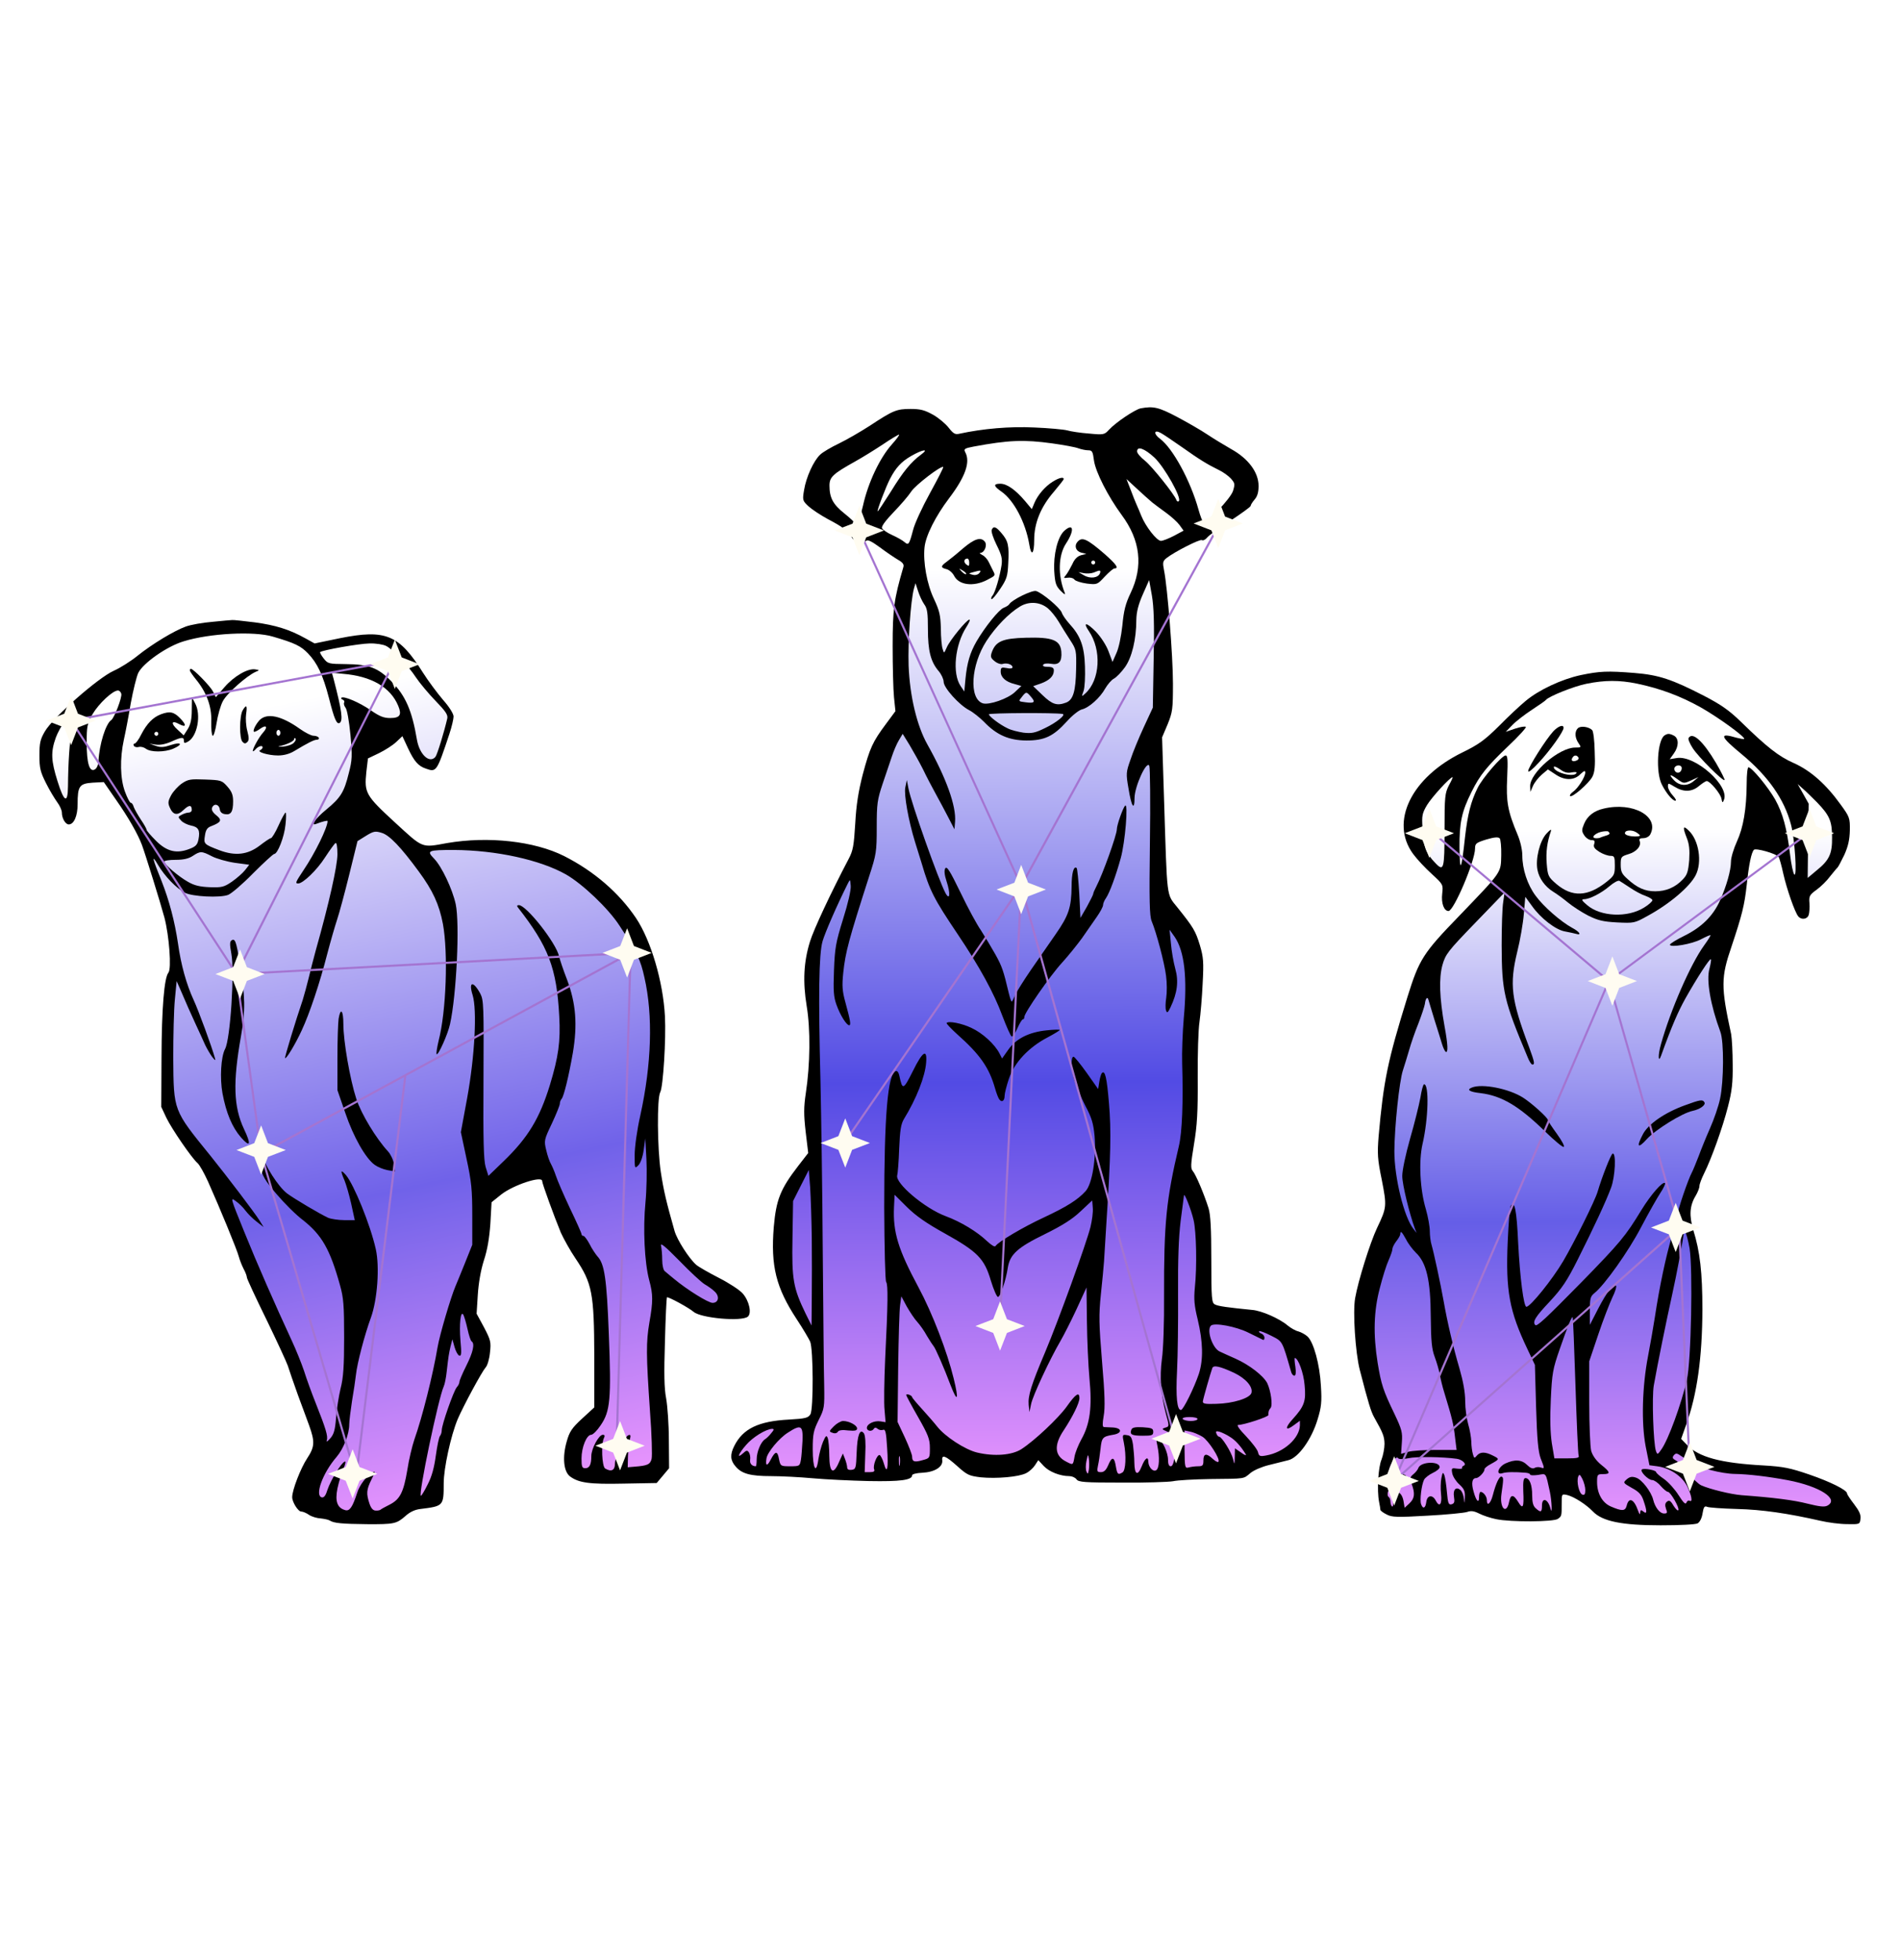 <?xml version="1.0" encoding="UTF-8"?> <svg xmlns="http://www.w3.org/2000/svg" width="32" height="33" viewBox="0 0 32 33" fill="none"><circle cx="16.581" cy="16.965" r="13.825" fill="white"></circle><path d="M26.366 11.519C26.207 11.469 25.67 11.912 25.421 12.14L24.887 12.637L24.427 12.973L23.942 13.334L23.78 13.682V14.142L23.979 14.502L24.265 14.726L24.526 14.887L24.688 14.502L24.812 14.104L25.198 13.893L25.347 14.191V14.813L25.073 15.124L24.576 15.633L24.191 16.044L23.979 16.516L23.669 17.523L23.457 18.393L23.283 19.3L23.457 20.071V20.556L23.283 20.867L23.022 21.936L22.985 22.818L23.283 23.589L23.457 24.037L23.395 24.472L23.283 24.882V25.255L23.395 25.441H23.855L24.601 25.392L24.849 25.329L25.098 25.491H25.732H26.204V25.255V25.093L26.329 24.981L26.528 25.168L26.727 25.205L26.925 25.392L27.472 25.566H28.318L28.566 25.392L28.728 25.205L29.312 25.292L30.182 25.392L30.804 25.466L31.04 25.392L30.953 25.168L30.642 24.981L30.008 24.807L29.312 24.72L28.728 24.646L28.367 24.397L28.144 24.248L28.318 23.875L28.467 23.266L28.541 22.818V22.408V21.774V21.078L28.467 20.805L28.367 20.556L28.392 20.245L28.74 19.375L29.001 18.704L29.039 18.144V17.299L28.939 16.354L29.188 15.124L29.349 14.44L29.586 14.129C29.714 14.133 29.983 14.211 30.033 14.49C30.083 14.768 30.244 14.929 30.319 14.975L30.605 14.85L30.953 14.403C30.978 14.249 31.033 13.908 31.052 13.769C31.072 13.63 30.713 13.305 30.53 13.16L29.523 12.55C29.519 12.592 29.466 12.588 29.287 12.24C29.064 11.805 28.467 11.817 28.392 11.68C28.333 11.571 27.746 11.461 27.46 11.419C27.132 11.26 26.594 11.419 26.366 11.519Z" fill="url(#paint0_linear_261_2064)"></path><path d="M15.183 7.118L15.395 7.255L15.668 7.329L15.966 7.479L16.7 7.367L17.483 7.329L18.328 7.429H18.751L18.975 7.329L19.323 7.106L19.957 7.367L20.591 7.727L21.001 8.075L20.703 8.597L20.18 9.008L19.683 9.169L19.36 9.418L19.509 9.878L19.609 11.581L19.459 12.364V12.637L19.509 13.346V15.198L19.795 15.484L20.031 16.081L20.106 16.715L20.031 17.709V18.716L19.907 19.798L20.131 20.121L20.267 20.755V22.06L20.491 22.147L21.088 22.234L21.61 22.408L21.995 22.731L22.107 23.427L22.057 23.999L21.809 24.422L21.15 24.658L20.628 24.77L19.733 24.869H18.204L18.005 24.745L17.744 24.621L17.495 24.422L17.085 24.658H16.302L15.979 24.422L15.767 24.484L15.68 24.708L15.307 24.745L14.984 24.869L13.319 24.82L12.647 24.745L12.424 24.621L12.386 24.422L12.535 24.211L12.784 24.049L13.107 23.999L13.667 23.937L13.741 23.564V23.017L13.667 22.445L13.232 21.6L13.107 21.003L13.169 20.369L13.468 19.735L13.741 19.487L13.667 18.505V16.491L13.741 15.82L13.928 15.335L14.176 14.9L14.487 14.539L14.574 13.669L14.823 12.7L15.183 12.004V10.822V10.052L15.32 9.405L14.823 8.995H14.425L14.04 8.66L13.716 8.249L13.866 7.864L14.549 7.416L15.183 7.118Z" fill="url(#paint1_linear_261_2064)"></path><path d="M0.963 13.371L1.149 13.632L1.224 13.321L1.36 13.048H1.572H1.87L2.156 13.632L2.417 14.079L2.516 14.502L2.678 14.9L2.877 15.708L2.951 16.205L2.877 16.441L2.802 17.05V18.02L2.84 18.654L3.175 19.201L3.561 19.81L3.847 20.456L4.493 21.998L5.027 23.179L5.363 24.211L5.276 24.546L5.027 25.081L5.114 25.28L5.438 25.454L5.935 25.566L6.382 25.528L6.668 25.454L7.029 25.28L7.315 25.218L7.402 24.932L7.427 24.521L7.489 24.136L7.675 23.676L7.949 23.079L8.16 22.669L8.023 22.334L7.887 21.998V21.724L7.949 21.376L8.085 21.003V20.519L8.16 20.096L8.483 19.86L9.08 19.611L9.254 19.86L9.59 20.767L10.037 21.538L10.149 22.495L10.037 23.887L9.764 24.136L9.639 24.484L9.689 24.782L10.037 24.845L11.044 24.782L11.131 24.385L11.044 22.843L11.156 21.849V21.625L11.591 21.948L12.051 21.998L12.349 21.811L11.902 21.538L11.541 21.227L11.33 20.929L11.044 20.419L10.982 18.729L11.044 17.709V16.603L10.671 15.633L9.726 14.639L8.931 14.328L7.576 14.241L7.016 14.328L6.469 13.843L6.009 13.557V12.799L6.196 12.55L6.432 12.327L6.793 12.352L6.904 12.488L7.153 12.861H7.315L7.464 12.488L7.588 12.14L7.538 11.941L6.842 11.096L6.569 10.81L6.159 10.76L5.649 10.847L5.189 10.885L4.679 10.624L3.971 10.562L3.3 10.624L2.703 10.847L2.168 11.27L1.261 11.867L0.826 12.314L0.751 12.762L0.963 13.371Z" fill="url(#paint2_linear_261_2064)"></path><path d="M3.578 10.469C3.416 10.482 3.213 10.518 3.131 10.548C2.935 10.618 2.567 10.84 2.318 11.039C2.209 11.128 2.027 11.244 1.914 11.294C1.649 11.413 0.893 12.079 0.757 12.312C0.678 12.447 0.664 12.507 0.664 12.719C0.664 12.935 0.681 12.998 0.774 13.183C0.833 13.303 0.92 13.445 0.963 13.505C1.006 13.561 1.042 13.641 1.042 13.681C1.042 13.777 1.102 13.88 1.158 13.88C1.244 13.88 1.307 13.74 1.307 13.541C1.307 13.233 1.337 13.193 1.559 13.177L1.748 13.167L1.954 13.465C2.166 13.767 2.325 14.049 2.391 14.227C2.451 14.39 2.7 15.192 2.769 15.447C2.849 15.752 2.892 16.313 2.836 16.376C2.766 16.462 2.723 16.972 2.72 17.808L2.716 18.636L2.802 18.819C2.895 19.011 3.23 19.498 3.326 19.581C3.359 19.608 3.439 19.75 3.505 19.896C3.701 20.334 3.996 21.05 4.022 21.156C4.036 21.209 4.072 21.302 4.102 21.361C4.135 21.421 4.158 21.484 4.158 21.507C4.158 21.527 4.307 21.849 4.486 22.213C4.665 22.581 4.828 22.936 4.848 22.995C4.868 23.058 4.944 23.284 5.02 23.493C5.096 23.701 5.183 23.93 5.206 23.997C5.305 24.272 5.302 24.358 5.173 24.553C5.063 24.719 4.921 25.087 4.921 25.206C4.921 25.289 5.02 25.448 5.073 25.448C5.1 25.448 5.159 25.472 5.206 25.505C5.252 25.535 5.338 25.561 5.401 25.564C5.461 25.571 5.531 25.584 5.557 25.601C5.623 25.644 5.766 25.657 6.18 25.661C6.641 25.664 6.678 25.654 6.827 25.525C6.903 25.455 6.989 25.415 7.082 25.405C7.47 25.356 7.473 25.356 7.473 24.971C7.473 24.723 7.592 24.172 7.708 23.894C7.805 23.668 8.113 23.098 8.179 23.022C8.209 22.992 8.242 22.879 8.252 22.773C8.272 22.594 8.265 22.564 8.153 22.349L8.027 22.117L8.047 21.802C8.06 21.6 8.096 21.391 8.149 21.222C8.209 21.043 8.242 20.841 8.259 20.599L8.279 20.241L8.441 20.111C8.647 19.949 9.131 19.79 9.131 19.883C9.131 19.926 9.333 20.479 9.445 20.751C9.492 20.854 9.601 21.053 9.694 21.189C9.973 21.603 10.006 21.776 10.009 22.823V23.695L9.803 23.884C9.631 24.043 9.591 24.103 9.545 24.268C9.469 24.53 9.492 24.772 9.598 24.855C9.744 24.965 9.926 24.991 10.503 24.978L11.06 24.968L11.166 24.842L11.269 24.719L11.265 24.245C11.265 23.987 11.242 23.668 11.219 23.542C11.186 23.37 11.182 23.125 11.199 22.584C11.209 22.183 11.226 21.852 11.232 21.842C11.249 21.825 11.604 22.018 11.683 22.087C11.809 22.193 12.492 22.253 12.595 22.167C12.664 22.11 12.618 21.901 12.508 21.776C12.455 21.716 12.276 21.6 12.107 21.514C11.938 21.427 11.763 21.328 11.723 21.292C11.604 21.186 11.405 20.877 11.361 20.725C11.222 20.234 11.179 20.055 11.129 19.73C11.07 19.329 11.063 18.494 11.12 18.388C11.169 18.298 11.219 17.493 11.199 17.111C11.169 16.531 10.964 15.835 10.712 15.457C10.427 15.033 10.006 14.668 9.502 14.413C9.001 14.161 8.222 14.075 7.529 14.194C7.092 14.274 7.132 14.287 6.651 13.846C6.157 13.392 6.134 13.349 6.17 12.998L6.197 12.769L6.383 12.68C6.485 12.63 6.615 12.547 6.671 12.494L6.777 12.394L6.873 12.6C6.976 12.819 7.045 12.898 7.175 12.941C7.35 13.004 7.357 12.994 7.569 12.355C7.609 12.235 7.639 12.103 7.639 12.063C7.639 12.017 7.566 11.9 7.46 11.781C7.364 11.668 7.211 11.463 7.125 11.327C6.721 10.684 6.495 10.591 5.729 10.744L5.299 10.833L5.149 10.75C4.878 10.598 4.639 10.525 4.291 10.478C4.099 10.455 3.929 10.435 3.91 10.439C3.893 10.439 3.744 10.452 3.578 10.469ZM4.592 10.717C4.967 10.826 5.066 10.876 5.186 10.999C5.345 11.165 5.438 11.36 5.541 11.755C5.63 12.106 5.67 12.199 5.72 12.172C5.779 12.133 5.759 11.97 5.62 11.436L5.59 11.327L5.773 11.344C6.257 11.383 6.578 11.572 6.707 11.884C6.77 12.036 6.737 12.089 6.571 12.089C6.462 12.089 6.392 12.06 6.247 11.96C6.058 11.828 5.786 11.711 5.749 11.748C5.739 11.758 5.753 11.774 5.776 11.781C5.796 11.791 5.806 11.811 5.796 11.828C5.786 11.848 5.796 11.884 5.819 11.914C5.845 11.944 5.879 12.136 5.902 12.368C5.935 12.726 5.932 12.796 5.875 13.014C5.796 13.336 5.739 13.429 5.494 13.631C5.312 13.78 5.219 13.913 5.328 13.87C5.431 13.83 5.517 13.81 5.517 13.823C5.517 13.932 5.308 14.36 5.113 14.649C4.977 14.854 4.967 14.874 5.023 14.874C5.103 14.874 5.338 14.649 5.474 14.436C5.554 14.314 5.633 14.204 5.65 14.194C5.67 14.181 5.683 14.254 5.683 14.383C5.683 14.576 5.541 15.212 5.318 16.001C5.282 16.137 5.226 16.346 5.199 16.465C5.169 16.584 5.126 16.747 5.1 16.83C4.977 17.191 4.791 17.804 4.801 17.814C4.821 17.834 4.977 17.576 5.083 17.344C5.212 17.068 5.385 16.555 5.514 16.051C5.567 15.848 5.64 15.597 5.676 15.487C5.713 15.378 5.806 15.033 5.882 14.725L6.021 14.161L6.164 14.072C6.293 13.992 6.323 13.989 6.429 14.022C6.558 14.059 6.754 14.264 7.055 14.675C7.287 14.99 7.397 15.225 7.46 15.557C7.549 16.047 7.516 17.025 7.387 17.523C7.36 17.639 7.344 17.738 7.354 17.748C7.38 17.774 7.543 17.41 7.579 17.244C7.689 16.75 7.745 15.55 7.675 15.222C7.619 14.967 7.44 14.589 7.311 14.456C7.178 14.32 7.208 14.31 7.649 14.31C8.355 14.314 9.097 14.476 9.532 14.722C9.81 14.881 10.244 15.292 10.433 15.583C10.732 16.041 10.788 16.157 10.854 16.459C11 17.098 10.974 17.914 10.785 18.776C10.728 19.027 10.689 19.316 10.689 19.448C10.689 19.674 10.689 19.681 10.752 19.618C10.788 19.581 10.825 19.478 10.841 19.362L10.868 19.167L10.887 19.515C10.897 19.707 10.891 20.035 10.871 20.244C10.828 20.682 10.854 21.252 10.934 21.553C11 21.796 11 21.908 10.937 22.266C10.881 22.598 10.881 22.8 10.947 23.758C10.977 24.152 10.987 24.514 10.974 24.563C10.95 24.656 10.904 24.676 10.689 24.693L10.572 24.703L10.576 24.52C10.579 24.421 10.592 24.295 10.606 24.242C10.626 24.169 10.622 24.149 10.586 24.162C10.52 24.182 10.36 24.52 10.357 24.643C10.357 24.756 10.294 24.785 10.191 24.723C10.138 24.686 10.122 24.311 10.171 24.212C10.191 24.172 10.185 24.156 10.152 24.156C10.085 24.156 9.959 24.391 9.959 24.514C9.959 24.656 9.929 24.719 9.857 24.719C9.803 24.719 9.794 24.693 9.794 24.553C9.794 24.368 9.88 24.156 9.956 24.156C9.986 24.156 10.059 24.083 10.118 23.993C10.277 23.761 10.297 23.556 10.254 22.465C10.218 21.52 10.181 21.278 10.062 21.152C10.029 21.113 9.966 21.02 9.929 20.944C9.89 20.871 9.843 20.808 9.827 20.808C9.807 20.808 9.794 20.794 9.794 20.778C9.794 20.761 9.707 20.566 9.598 20.34C9.492 20.115 9.386 19.869 9.363 19.797C9.339 19.724 9.3 19.634 9.28 19.598C9.257 19.561 9.22 19.455 9.2 19.366C9.16 19.203 9.164 19.19 9.296 18.912C9.369 18.756 9.429 18.607 9.429 18.58C9.429 18.553 9.442 18.52 9.459 18.5C9.495 18.461 9.578 18.126 9.648 17.725C9.727 17.254 9.701 16.896 9.552 16.498C9.485 16.326 9.426 16.147 9.416 16.101C9.369 15.878 8.865 15.239 8.739 15.239C8.706 15.239 8.703 15.252 8.723 15.278C9.237 15.935 9.376 16.296 9.419 17.111C9.442 17.536 9.406 17.791 9.26 18.272C9.087 18.832 8.892 19.154 8.484 19.548L8.226 19.797L8.179 19.647C8.146 19.531 8.136 19.216 8.143 18.172C8.149 16.933 8.146 16.84 8.09 16.73C7.97 16.508 7.887 16.521 7.96 16.753C8.037 17.005 7.997 17.778 7.868 18.487L7.762 19.061L7.858 19.512C7.941 19.893 7.954 20.039 7.954 20.46V20.957L7.828 21.272C7.758 21.444 7.689 21.616 7.672 21.653C7.592 21.839 7.404 22.478 7.37 22.68C7.294 23.135 7.112 23.861 6.979 24.235C6.943 24.341 6.886 24.573 6.86 24.749C6.797 25.124 6.737 25.243 6.562 25.332C6.489 25.369 6.422 25.405 6.412 25.415C6.402 25.425 6.366 25.435 6.329 25.432C6.283 25.432 6.25 25.395 6.223 25.316C6.167 25.147 6.17 25.081 6.257 24.908C6.316 24.792 6.323 24.762 6.283 24.785C6.18 24.838 6.054 25.004 6.015 25.134C5.938 25.372 5.889 25.445 5.816 25.425C5.68 25.389 5.64 25.276 5.683 25.061C5.706 24.955 5.749 24.805 5.783 24.729C5.819 24.646 5.829 24.597 5.806 24.607C5.743 24.633 5.57 24.921 5.517 25.077C5.487 25.177 5.458 25.216 5.421 25.21C5.295 25.183 5.434 24.799 5.67 24.527C5.786 24.391 5.882 24.146 5.882 23.98C5.882 23.92 5.905 23.748 5.928 23.592C5.955 23.436 5.985 23.234 5.995 23.145C6.015 22.952 6.141 22.472 6.247 22.183C6.356 21.882 6.396 21.328 6.329 21.03C6.237 20.619 5.962 19.946 5.826 19.783C5.736 19.681 5.729 19.704 5.802 19.873C5.829 19.939 5.882 20.118 5.915 20.267L5.975 20.542H5.796C5.7 20.542 5.577 20.523 5.527 20.503C5.391 20.44 4.957 20.184 4.834 20.092C4.685 19.976 4.466 19.634 4.4 19.415C4.321 19.16 4.301 19.316 4.374 19.611C4.42 19.803 4.46 19.873 4.659 20.105C4.785 20.254 4.984 20.453 5.103 20.542C5.421 20.794 5.557 21.03 5.726 21.636C5.786 21.849 5.796 21.974 5.796 22.515C5.796 22.999 5.783 23.198 5.736 23.377C5.706 23.503 5.67 23.725 5.66 23.871C5.643 24.079 5.623 24.149 5.56 24.219C5.514 24.272 5.491 24.282 5.504 24.248C5.527 24.182 5.487 24.05 5.318 23.625C5.249 23.453 5.159 23.204 5.12 23.078C5.076 22.949 4.984 22.72 4.911 22.564C4.626 21.948 4.337 21.292 4.112 20.735C3.883 20.171 3.876 20.151 3.966 20.218C4.019 20.254 4.095 20.327 4.135 20.383C4.175 20.436 4.258 20.519 4.324 20.569L4.44 20.659L4.367 20.542C4.281 20.407 3.833 19.817 3.545 19.459C2.915 18.683 2.925 18.709 2.918 17.811C2.918 17.446 2.928 17.002 2.945 16.83L2.975 16.518L3.025 16.631C3.15 16.923 3.197 17.029 3.296 17.244C3.356 17.37 3.426 17.529 3.455 17.592C3.485 17.655 3.538 17.745 3.571 17.791C3.628 17.861 3.634 17.864 3.618 17.808C3.568 17.625 3.346 17.019 3.26 16.833C3.141 16.575 3.048 16.246 2.998 15.885C2.942 15.507 2.849 15.159 2.723 14.838C2.564 14.446 2.547 14.367 2.66 14.559C2.773 14.751 2.968 14.954 3.114 15.03C3.24 15.096 3.707 15.119 3.843 15.066C3.9 15.043 4.089 14.881 4.264 14.702C4.443 14.523 4.602 14.377 4.619 14.377C4.675 14.377 4.788 14.092 4.808 13.886C4.821 13.773 4.821 13.681 4.811 13.681C4.798 13.681 4.745 13.777 4.692 13.896C4.639 14.015 4.579 14.111 4.563 14.111C4.546 14.111 4.463 14.168 4.377 14.234C4.175 14.39 3.963 14.416 3.694 14.314C3.432 14.214 3.429 14.208 3.452 14.065C3.465 13.972 3.492 13.932 3.558 13.909C3.727 13.843 3.744 13.807 3.644 13.727C3.585 13.681 3.558 13.634 3.571 13.601C3.601 13.521 3.687 13.538 3.701 13.621C3.707 13.671 3.737 13.7 3.79 13.707C3.89 13.724 3.926 13.667 3.926 13.492C3.926 13.382 3.903 13.326 3.83 13.243C3.737 13.137 3.721 13.134 3.455 13.124C3.21 13.114 3.167 13.12 3.064 13.19C3.001 13.233 2.918 13.323 2.882 13.389C2.829 13.488 2.826 13.521 2.859 13.594C2.915 13.724 2.988 13.737 3.094 13.634C3.184 13.548 3.23 13.548 3.23 13.637C3.23 13.661 3.207 13.681 3.177 13.681C3.15 13.681 3.097 13.697 3.061 13.717C2.995 13.75 2.995 13.757 3.051 13.816C3.081 13.85 3.157 13.886 3.217 13.899C3.343 13.923 3.373 13.979 3.343 14.131C3.326 14.218 3.3 14.251 3.197 14.29C2.978 14.377 2.812 14.34 2.627 14.155C2.541 14.068 2.468 13.986 2.468 13.969C2.468 13.952 2.425 13.876 2.371 13.797C2.318 13.717 2.265 13.621 2.252 13.585C2.242 13.545 2.219 13.515 2.202 13.515C2.186 13.515 2.143 13.432 2.106 13.332C2.023 13.11 2.017 12.772 2.086 12.454C2.113 12.335 2.166 12.06 2.202 11.841C2.242 11.625 2.299 11.393 2.328 11.33C2.408 11.165 2.812 10.88 3.094 10.797C3.532 10.661 4.278 10.624 4.592 10.717ZM6.505 10.876C6.625 10.939 6.873 11.204 7.009 11.41C7.069 11.499 7.215 11.675 7.334 11.798C7.503 11.973 7.546 12.033 7.533 12.096C7.483 12.315 7.364 12.706 7.334 12.742C7.234 12.862 7.065 12.703 7.022 12.454C6.939 11.963 6.83 11.711 6.591 11.47C6.369 11.244 6.217 11.184 5.826 11.181C5.534 11.178 5.521 11.175 5.451 11.085C5.411 11.035 5.385 10.986 5.391 10.979C5.425 10.946 6.044 10.836 6.223 10.833C6.333 10.83 6.455 10.85 6.505 10.876ZM2.043 11.682C2.057 11.745 1.924 12.089 1.874 12.123C1.781 12.182 1.672 12.534 1.659 12.812C1.655 12.878 1.632 12.935 1.596 12.955C1.506 13.004 1.46 12.849 1.46 12.504C1.46 12.232 1.467 12.189 1.559 12.023C1.662 11.848 1.897 11.625 1.987 11.625C2.01 11.625 2.037 11.652 2.043 11.682ZM1.211 12.262C1.171 12.501 1.148 12.839 1.145 13.24C1.142 13.538 1.079 13.508 0.969 13.153C0.86 12.806 0.853 12.663 0.939 12.421C1.002 12.245 1.198 11.967 1.234 12.003C1.241 12.013 1.234 12.129 1.211 12.262ZM3.568 14.416C3.644 14.456 3.82 14.506 3.953 14.526L4.198 14.559L4.125 14.652C4.085 14.702 3.986 14.788 3.906 14.844C3.774 14.934 3.737 14.944 3.535 14.937C3.369 14.93 3.276 14.91 3.167 14.847C3.008 14.758 2.766 14.552 2.766 14.506C2.766 14.489 2.852 14.476 2.958 14.476C3.091 14.476 3.177 14.456 3.247 14.41C3.373 14.327 3.396 14.327 3.568 14.416ZM11.865 21.62C11.922 21.653 11.998 21.706 12.034 21.742C12.124 21.822 12.104 21.935 12.001 21.935C11.928 21.935 11.57 21.713 11.351 21.53C11.289 21.477 11.216 21.421 11.196 21.401C11.172 21.384 11.153 21.298 11.153 21.212C11.153 21.126 11.143 21.02 11.133 20.973C11.12 20.914 11.199 20.98 11.441 21.225C11.62 21.411 11.812 21.587 11.865 21.62ZM7.874 22.376C7.897 22.482 7.927 22.575 7.944 22.584C8 22.621 7.967 22.767 7.854 22.992C7.791 23.118 7.738 23.241 7.738 23.264C7.738 23.287 7.718 23.33 7.692 23.357C7.639 23.42 7.44 23.987 7.44 24.079C7.44 24.113 7.427 24.156 7.41 24.176C7.394 24.192 7.364 24.338 7.341 24.5C7.314 24.703 7.274 24.855 7.205 24.988C7.152 25.097 7.099 25.183 7.089 25.183C7.039 25.183 7.384 23.536 7.473 23.343C7.49 23.307 7.513 23.194 7.523 23.095C7.553 22.83 7.559 22.793 7.589 22.664L7.619 22.548L7.655 22.677C7.675 22.75 7.712 22.817 7.735 22.823C7.771 22.836 7.775 22.783 7.755 22.571C7.732 22.293 7.758 22.051 7.805 22.137C7.818 22.163 7.851 22.27 7.874 22.376Z" fill="black"></path><path d="M19.211 6.875C19.115 6.895 18.793 7.11 18.677 7.236C18.601 7.319 18.588 7.323 18.339 7.299C18.197 7.289 18.031 7.263 17.974 7.246C17.915 7.23 17.663 7.207 17.418 7.197C17.007 7.177 16.556 7.216 16.155 7.303C16.085 7.319 16.055 7.299 15.979 7.203C15.929 7.137 15.81 7.037 15.717 6.984C15.575 6.905 15.505 6.885 15.336 6.885C15.101 6.885 15.044 6.908 14.646 7.17C14.497 7.266 14.268 7.399 14.133 7.465C14 7.528 13.854 7.614 13.814 7.654C13.702 7.757 13.576 8.039 13.543 8.247C13.513 8.42 13.516 8.43 13.619 8.526C13.678 8.579 13.824 8.675 13.94 8.738C14.192 8.871 14.265 8.924 14.345 9.046C14.404 9.142 14.524 9.169 14.587 9.106C14.613 9.079 14.683 9.116 14.819 9.215C14.925 9.295 15.064 9.388 15.124 9.424C15.207 9.471 15.23 9.504 15.213 9.553C15.057 10.087 15.034 10.253 15.034 10.88C15.034 11.224 15.044 11.612 15.057 11.741L15.081 11.973L14.921 12.189C14.696 12.491 14.65 12.593 14.53 13.041C14.457 13.326 14.421 13.551 14.404 13.866C14.381 14.238 14.368 14.32 14.292 14.463C13.997 15.023 13.702 15.653 13.642 15.852C13.536 16.19 13.519 16.528 13.586 16.936C13.652 17.327 13.645 17.924 13.572 18.401C13.536 18.643 13.536 18.762 13.569 19.054L13.612 19.412L13.44 19.634C13.141 20.022 13.072 20.201 13.032 20.658C12.979 21.315 13.069 21.679 13.42 22.213C13.523 22.369 13.622 22.538 13.645 22.588C13.698 22.717 13.702 23.721 13.649 23.811C13.612 23.871 13.569 23.884 13.284 23.9C12.774 23.927 12.512 24.053 12.366 24.345C12.293 24.49 12.299 24.587 12.389 24.689C12.492 24.812 12.638 24.852 12.989 24.852C13.155 24.852 13.47 24.868 13.688 24.888C13.907 24.908 14.332 24.928 14.633 24.935C15.167 24.945 15.362 24.918 15.362 24.838C15.362 24.819 15.432 24.799 15.535 24.795C15.737 24.785 15.88 24.699 15.87 24.59C15.856 24.48 15.926 24.507 16.125 24.686C16.291 24.835 16.324 24.848 16.519 24.872C16.785 24.898 17.162 24.865 17.282 24.802C17.335 24.776 17.401 24.716 17.431 24.669L17.487 24.583L17.58 24.683C17.67 24.779 17.855 24.852 18.011 24.852C18.054 24.852 18.107 24.875 18.13 24.905C18.163 24.954 18.263 24.961 18.896 24.961C19.294 24.965 19.682 24.951 19.755 24.938C19.828 24.921 20.113 24.905 20.384 24.901C20.988 24.895 20.938 24.901 21.061 24.799C21.117 24.752 21.256 24.693 21.369 24.666C21.485 24.636 21.634 24.6 21.701 24.583C21.87 24.54 22.092 24.229 22.191 23.897C22.254 23.692 22.264 23.605 22.247 23.334C22.228 22.972 22.125 22.598 22.022 22.502C21.982 22.465 21.913 22.429 21.866 22.415C21.82 22.405 21.74 22.359 21.687 22.316C21.551 22.2 21.25 22.067 21.091 22.054C20.689 22.014 20.51 21.991 20.461 21.961C20.408 21.935 20.401 21.865 20.401 21.212C20.401 20.685 20.388 20.453 20.355 20.343C20.278 20.098 20.139 19.773 20.09 19.717C20.05 19.671 20.053 19.608 20.109 19.266C20.162 18.951 20.176 18.719 20.172 18.149C20.169 17.755 20.182 17.33 20.202 17.204C20.219 17.082 20.245 16.79 20.255 16.561C20.275 16.193 20.268 16.117 20.209 15.915C20.136 15.676 20.103 15.617 19.828 15.275C19.642 15.043 19.659 15.162 19.605 13.455L19.572 12.414L19.665 12.195C19.748 11.99 19.755 11.94 19.755 11.509C19.755 11.042 19.662 9.882 19.605 9.603C19.579 9.471 19.582 9.447 19.649 9.394C19.785 9.288 20.209 9.073 20.242 9.093C20.262 9.106 20.302 9.086 20.331 9.05C20.361 9.013 20.537 8.884 20.726 8.765C20.912 8.642 21.064 8.533 21.064 8.516C21.064 8.499 21.094 8.453 21.13 8.41C21.177 8.357 21.197 8.287 21.197 8.181C21.197 7.952 21.024 7.72 20.736 7.561C20.616 7.492 20.434 7.382 20.331 7.313C20.232 7.246 20.003 7.114 19.828 7.021C19.513 6.855 19.427 6.835 19.211 6.875ZM19.907 7.528C20.206 7.74 20.338 7.82 20.534 7.916C20.597 7.946 20.686 8.009 20.729 8.055C20.799 8.135 20.802 8.148 20.766 8.267C20.723 8.397 20.318 8.821 20.265 8.791C20.252 8.781 20.215 8.688 20.186 8.582C20.05 8.092 19.751 7.545 19.536 7.386C19.423 7.303 19.436 7.226 19.549 7.289C19.589 7.309 19.751 7.419 19.907 7.528ZM15.021 7.482C14.819 7.707 14.62 8.125 14.534 8.516C14.491 8.695 14.447 8.841 14.431 8.841C14.414 8.841 14.401 8.831 14.401 8.814C14.401 8.801 14.322 8.725 14.222 8.645C14.03 8.493 13.97 8.38 13.97 8.175C13.97 8.032 14.027 7.979 14.401 7.77C14.52 7.704 14.729 7.575 14.865 7.485C15.001 7.392 15.127 7.319 15.14 7.316C15.157 7.316 15.104 7.389 15.021 7.482ZM17.723 7.465C17.915 7.492 18.114 7.528 18.163 7.548C18.21 7.565 18.286 7.581 18.326 7.581C18.395 7.581 18.405 7.601 18.425 7.754C18.452 7.946 18.661 8.357 18.89 8.668C19.208 9.096 19.257 9.534 19.042 9.984C18.956 10.163 18.926 10.283 18.903 10.531C18.883 10.714 18.843 10.909 18.803 10.995L18.737 11.145L18.671 10.969C18.634 10.866 18.541 10.724 18.459 10.637C18.303 10.478 18.23 10.465 18.336 10.621C18.558 10.942 18.528 11.45 18.279 11.675C18.213 11.735 18.213 11.735 18.25 11.632C18.27 11.572 18.279 11.39 18.273 11.221C18.263 10.88 18.197 10.704 18.011 10.502C17.955 10.439 17.895 10.356 17.882 10.313C17.849 10.23 17.557 9.984 17.451 9.951C17.384 9.931 17.046 10.097 17 10.17C16.99 10.19 16.947 10.216 16.904 10.233C16.824 10.263 16.589 10.555 16.446 10.8C16.337 10.989 16.287 11.161 16.261 11.426L16.241 11.642L16.178 11.549C16.035 11.337 16.082 10.856 16.277 10.555C16.32 10.488 16.344 10.432 16.327 10.432C16.281 10.432 15.996 10.78 15.946 10.899C15.899 11.005 15.899 11.005 15.876 10.926C15.86 10.883 15.846 10.727 15.846 10.581C15.84 10.356 15.823 10.283 15.73 10.084C15.611 9.835 15.545 9.464 15.571 9.215C15.591 9.016 15.76 8.685 15.986 8.387C16.257 8.029 16.347 7.78 16.257 7.614C16.228 7.558 16.244 7.548 16.4 7.518C16.987 7.409 17.249 7.399 17.723 7.465ZM19.443 7.704C19.612 7.863 19.907 8.387 19.854 8.436C19.841 8.45 19.821 8.443 19.814 8.42C19.781 8.324 19.403 7.853 19.284 7.757C19.211 7.7 19.151 7.631 19.151 7.601C19.151 7.505 19.274 7.548 19.443 7.704ZM15.512 7.654C15.342 7.78 15.213 7.936 15.001 8.281C14.888 8.46 14.789 8.609 14.782 8.609C14.762 8.609 14.921 8.194 14.988 8.065C15.087 7.873 15.18 7.773 15.346 7.677C15.541 7.565 15.657 7.548 15.512 7.654ZM15.664 8.3C15.535 8.533 15.405 8.814 15.379 8.92C15.313 9.169 15.303 9.186 15.233 9.126C15.203 9.099 15.111 9.046 15.024 9.007C14.941 8.97 14.865 8.917 14.855 8.891C14.842 8.861 14.918 8.761 15.051 8.622C15.17 8.499 15.303 8.344 15.346 8.277C15.412 8.171 15.856 7.83 15.886 7.863C15.893 7.87 15.793 8.065 15.664 8.3ZM19.407 8.46C19.453 8.496 19.559 8.576 19.642 8.635C19.728 8.698 19.828 8.788 19.864 8.837L19.934 8.934L19.774 9.02C19.685 9.066 19.586 9.106 19.552 9.106C19.48 9.103 19.294 8.864 19.221 8.682C19.194 8.615 19.158 8.529 19.141 8.493C19.125 8.456 19.078 8.344 19.042 8.244L18.972 8.065L19.148 8.228C19.247 8.32 19.363 8.423 19.407 8.46ZM19.43 11.098L19.416 11.914L19.264 12.242C19.181 12.421 19.078 12.669 19.039 12.792C18.966 12.998 18.962 13.024 19.006 13.273C19.055 13.584 19.108 13.661 19.108 13.432C19.112 13.23 19.317 12.789 19.357 12.895C19.37 12.928 19.377 13.505 19.367 14.178C19.354 15.169 19.36 15.421 19.397 15.51C19.476 15.699 19.612 16.21 19.639 16.429C19.655 16.545 19.655 16.71 19.642 16.797C19.629 16.879 19.625 16.979 19.639 17.012C19.655 17.062 19.669 17.052 19.715 16.956C19.828 16.717 19.854 16.521 19.794 16.309C19.765 16.203 19.731 16.011 19.721 15.885L19.698 15.653L19.781 15.769C19.95 16.011 20 16.465 19.937 17.145C19.917 17.38 19.904 17.725 19.91 17.907C19.93 18.553 19.91 19.064 19.854 19.299C19.642 20.194 19.602 20.595 19.605 21.812C19.609 22.253 19.592 22.733 19.569 22.879C19.529 23.181 19.549 23.476 19.635 23.798C19.695 24.016 19.695 24.016 19.625 24.036C19.562 24.056 19.566 24.063 19.659 24.103C19.785 24.159 19.818 24.262 19.785 24.507C19.771 24.626 19.748 24.686 19.718 24.686C19.688 24.686 19.672 24.65 19.672 24.577C19.672 24.454 19.576 24.248 19.509 24.229C19.473 24.215 19.47 24.238 19.493 24.341C19.533 24.534 19.526 24.719 19.473 24.752C19.42 24.785 19.344 24.703 19.34 24.61C19.34 24.51 19.284 24.547 19.228 24.689C19.161 24.855 19.108 24.829 19.105 24.626C19.105 24.54 19.092 24.404 19.082 24.321C19.062 24.199 19.045 24.169 18.979 24.162C18.903 24.149 18.899 24.156 18.929 24.295C18.972 24.51 18.959 24.756 18.906 24.789C18.83 24.835 18.817 24.825 18.793 24.686C18.767 24.524 18.727 24.517 18.664 24.669C18.628 24.752 18.594 24.785 18.541 24.785C18.478 24.785 18.472 24.772 18.492 24.676C18.505 24.62 18.525 24.49 18.535 24.394C18.555 24.202 18.571 24.186 18.744 24.156C18.903 24.132 18.903 24.043 18.744 24.033C18.681 24.03 18.611 24.026 18.591 24.026C18.568 24.023 18.565 23.97 18.588 23.841C18.614 23.701 18.608 23.473 18.561 22.926C18.508 22.283 18.505 22.143 18.541 21.792C18.565 21.57 18.588 21.321 18.594 21.238C18.598 21.156 18.618 20.844 18.637 20.542C18.707 19.465 18.717 19.034 18.677 18.57C18.641 18.139 18.611 18.013 18.558 18.066C18.545 18.079 18.525 18.146 18.515 18.212L18.495 18.335L18.303 18.063C18.197 17.914 18.097 17.791 18.081 17.791C18.031 17.791 18.041 18.016 18.094 18.195C18.12 18.278 18.203 18.464 18.276 18.61C18.389 18.822 18.415 18.915 18.435 19.127C18.465 19.502 18.395 19.933 18.283 20.055C18.15 20.201 17.965 20.317 17.583 20.496C17.239 20.655 16.811 20.907 16.768 20.977C16.755 21 16.702 20.967 16.625 20.897C16.46 20.738 16.181 20.569 15.929 20.476C15.578 20.347 15.071 19.919 15.111 19.787C15.12 19.757 15.137 19.555 15.144 19.339C15.157 19.027 15.174 18.925 15.223 18.842C15.435 18.497 15.581 18.122 15.598 17.89C15.618 17.652 15.541 17.695 15.376 18.03C15.213 18.355 15.2 18.358 15.147 18.113C15.137 18.059 15.111 18.023 15.087 18.033C14.951 18.076 14.892 18.789 14.892 20.324C14.895 20.993 14.908 21.56 14.925 21.583C14.958 21.626 14.955 21.948 14.908 22.879C14.892 23.244 14.885 23.632 14.898 23.741L14.915 23.944L14.829 23.93C14.723 23.914 14.6 23.973 14.6 24.04C14.6 24.096 14.686 24.106 14.716 24.056C14.733 24.03 14.752 24.03 14.782 24.056C14.806 24.076 14.845 24.083 14.872 24.073C14.912 24.056 14.925 24.109 14.941 24.374C14.965 24.726 14.941 24.838 14.885 24.636C14.865 24.567 14.832 24.504 14.816 24.497C14.772 24.484 14.696 24.676 14.723 24.739C14.736 24.772 14.713 24.785 14.65 24.785H14.563L14.573 24.484C14.583 24.298 14.573 24.166 14.55 24.132C14.484 24.043 14.438 24.159 14.428 24.454C14.418 24.716 14.414 24.736 14.345 24.746C14.295 24.752 14.268 24.739 14.268 24.706C14.268 24.679 14.252 24.616 14.232 24.563L14.196 24.471L14.133 24.61C14.037 24.838 13.97 24.799 13.967 24.51C13.967 24.381 13.954 24.245 13.94 24.209C13.92 24.159 13.907 24.169 13.861 24.275C13.831 24.348 13.798 24.477 13.784 24.563C13.748 24.832 13.688 24.732 13.688 24.401C13.688 24.139 13.702 24.083 13.788 23.907C13.884 23.718 13.887 23.692 13.881 23.327C13.874 23.118 13.867 22.11 13.857 21.089C13.851 20.068 13.831 18.762 13.818 18.189C13.781 16.77 13.791 16.061 13.854 15.845C13.897 15.699 14.089 15.255 14.278 14.877C14.318 14.798 14.318 14.798 14.328 14.914C14.335 14.98 14.282 15.212 14.199 15.474C14.076 15.868 14.06 15.964 14.046 16.339C14.033 16.687 14.04 16.783 14.089 16.919C14.152 17.095 14.258 17.261 14.302 17.261C14.335 17.261 14.322 17.181 14.239 16.879C14.186 16.687 14.179 16.598 14.202 16.379C14.239 16.027 14.295 15.822 14.636 14.761C14.759 14.383 14.766 14.344 14.766 13.926C14.766 13.528 14.776 13.465 14.865 13.197C14.921 13.034 14.991 12.825 15.021 12.736C15.051 12.643 15.104 12.52 15.14 12.461L15.203 12.355L15.319 12.543C15.382 12.65 15.485 12.832 15.545 12.951C15.601 13.071 15.7 13.256 15.76 13.366C15.82 13.475 15.916 13.654 15.972 13.763L16.075 13.962L16.085 13.836C16.108 13.575 15.936 13.097 15.621 12.537C15.442 12.219 15.323 11.721 15.303 11.208C15.29 10.8 15.336 10.124 15.392 9.912L15.419 9.819L15.462 9.951C15.485 10.024 15.531 10.124 15.565 10.173C15.618 10.243 15.628 10.323 15.628 10.591C15.628 10.956 15.674 11.141 15.81 11.3C15.856 11.354 15.893 11.436 15.893 11.479C15.893 11.579 16.155 11.871 16.324 11.957C16.387 11.99 16.499 12.079 16.572 12.152C16.785 12.374 16.99 12.464 17.285 12.467C17.593 12.467 17.739 12.398 17.968 12.146C18.057 12.046 18.17 11.957 18.22 11.944C18.339 11.917 18.528 11.748 18.614 11.592C18.654 11.523 18.72 11.446 18.76 11.426C18.803 11.403 18.886 11.317 18.946 11.234C19.062 11.072 19.138 10.767 19.138 10.432C19.141 10.303 19.171 10.18 19.247 10.008L19.354 9.766L19.4 10.024C19.433 10.213 19.443 10.502 19.43 11.098ZM17.65 10.243C17.699 10.283 17.779 10.382 17.829 10.465C17.878 10.548 17.965 10.687 18.024 10.777C18.127 10.936 18.13 10.949 18.124 11.271C18.117 11.639 18.074 11.781 17.958 11.828C17.802 11.887 17.723 11.861 17.56 11.705L17.401 11.552L17.534 11.506C17.676 11.453 17.749 11.383 17.749 11.287C17.749 11.244 17.723 11.227 17.646 11.227C17.583 11.227 17.554 11.214 17.57 11.191C17.583 11.171 17.636 11.165 17.699 11.175C17.835 11.201 17.888 11.141 17.875 10.972C17.858 10.777 17.729 10.724 17.278 10.737C16.887 10.747 16.771 10.797 16.705 10.979C16.678 11.055 16.685 11.078 16.751 11.131C16.794 11.168 16.857 11.188 16.887 11.178C16.957 11.155 17.053 11.188 17.053 11.234C17.053 11.254 17.013 11.261 16.954 11.247C16.867 11.231 16.854 11.238 16.854 11.307C16.854 11.403 16.937 11.479 17.086 11.516L17.202 11.549L17.093 11.652C16.974 11.764 16.659 11.874 16.552 11.841C16.317 11.764 16.35 11.198 16.615 10.79C16.771 10.551 16.99 10.326 17.176 10.213C17.328 10.12 17.514 10.13 17.65 10.243ZM17.361 11.728C17.444 11.821 17.424 11.844 17.275 11.824C17.149 11.808 17.149 11.808 17.209 11.735C17.282 11.642 17.288 11.642 17.361 11.728ZM17.895 12.02C17.961 12.03 17.789 12.169 17.6 12.258C17.431 12.341 17.375 12.351 17.235 12.335C17.146 12.321 17.026 12.292 16.97 12.262C16.837 12.199 16.655 12.06 16.655 12.026C16.655 12.003 17.759 11.997 17.895 12.02ZM13.672 20.841C13.675 21.142 13.675 21.596 13.672 21.852L13.668 22.316L13.569 22.117C13.36 21.686 13.334 21.54 13.347 20.851L13.357 20.221L13.489 19.959L13.622 19.697L13.645 19.995C13.655 20.161 13.668 20.539 13.672 20.841ZM15.916 20.768C16.463 21.073 16.579 21.189 16.688 21.56C16.735 21.713 16.788 21.835 16.808 21.835C16.848 21.835 16.94 21.56 16.974 21.341C17.01 21.119 17.136 21.003 17.597 20.778C17.892 20.632 18.061 20.526 18.2 20.393L18.395 20.211L18.405 20.334C18.412 20.403 18.392 20.549 18.366 20.658C18.296 20.937 17.829 22.226 17.603 22.763C17.365 23.324 17.312 23.499 17.325 23.652L17.338 23.774L17.365 23.642C17.391 23.503 17.689 22.869 17.858 22.581C17.912 22.488 18.034 22.25 18.13 22.044L18.299 21.676L18.306 22.243C18.309 22.558 18.329 22.992 18.349 23.211C18.395 23.688 18.359 23.973 18.213 24.232C18.16 24.328 18.107 24.461 18.097 24.527C18.071 24.673 18.074 24.669 17.948 24.603C17.759 24.504 17.749 24.325 17.918 24.076C18.064 23.854 18.18 23.622 18.18 23.539C18.18 23.426 18.117 23.466 17.965 23.682C17.825 23.877 17.424 24.255 17.202 24.398C17.043 24.5 16.745 24.524 16.453 24.454C16.251 24.404 15.916 24.186 15.783 24.016C15.737 23.957 15.621 23.824 15.531 23.725C15.439 23.625 15.362 23.532 15.362 23.523C15.362 23.493 15.263 23.456 15.263 23.486C15.263 23.499 15.352 23.665 15.462 23.857C15.634 24.159 15.661 24.229 15.661 24.378C15.661 24.547 15.661 24.55 15.538 24.583C15.402 24.623 15.362 24.61 15.362 24.524C15.362 24.49 15.306 24.345 15.24 24.202L15.117 23.94L15.127 23.029C15.134 22.528 15.147 22.051 15.16 21.971L15.18 21.825L15.273 21.998C15.326 22.09 15.402 22.206 15.449 22.256C15.492 22.303 15.568 22.409 15.614 22.495C15.664 22.578 15.714 22.654 15.724 22.664C15.75 22.687 15.899 23.025 16.012 23.327C16.128 23.625 16.151 23.569 16.062 23.208C15.953 22.76 15.704 22.11 15.469 21.673C15.127 21.036 15.037 20.745 15.057 20.32L15.067 20.115L15.273 20.32C15.425 20.47 15.598 20.592 15.916 20.768ZM20.103 20.542C20.149 20.741 20.162 21.325 20.123 21.686C20.106 21.872 20.113 21.978 20.172 22.216C20.262 22.594 20.268 22.889 20.192 23.128C20.113 23.363 19.93 23.735 19.891 23.738C19.824 23.745 19.801 23.523 19.824 23.078C19.837 22.823 19.844 22.24 19.841 21.785C19.837 21.202 19.851 20.837 19.884 20.559C19.914 20.34 19.937 20.145 19.94 20.128C19.944 20.068 20.06 20.357 20.103 20.542ZM21.031 22.439C21.15 22.498 21.256 22.551 21.273 22.558C21.286 22.564 21.296 22.548 21.296 22.521C21.296 22.495 21.273 22.462 21.243 22.452C21.213 22.439 21.197 22.422 21.207 22.412C21.216 22.402 21.306 22.435 21.409 22.488C21.604 22.588 21.591 22.561 21.747 23.102C21.757 23.135 21.78 23.161 21.8 23.161C21.823 23.161 21.83 23.108 21.817 23.012C21.803 22.929 21.8 22.863 21.807 22.863C21.863 22.863 21.956 23.115 21.972 23.317C21.999 23.589 21.969 23.675 21.77 23.894C21.634 24.043 21.648 24.103 21.793 23.993L21.893 23.92V23.997C21.886 24.215 21.624 24.451 21.326 24.504C21.22 24.524 21.203 24.517 21.187 24.447C21.177 24.404 21.084 24.285 20.985 24.179C20.872 24.063 20.822 23.99 20.855 23.99C20.951 23.99 21.362 23.854 21.362 23.824C21.362 23.761 21.369 23.741 21.399 23.705C21.439 23.658 21.402 23.41 21.343 23.287C21.279 23.161 21.041 22.979 20.812 22.876C20.706 22.83 20.583 22.773 20.54 22.753C20.421 22.697 20.318 22.395 20.394 22.319C20.448 22.263 20.819 22.332 21.031 22.439ZM20.789 23.115C20.981 23.208 21.104 23.347 21.077 23.45C21.054 23.539 20.769 23.629 20.484 23.635C20.295 23.642 20.252 23.632 20.259 23.592C20.265 23.542 20.388 23.115 20.418 23.032C20.438 22.979 20.547 23.002 20.789 23.115ZM20.169 23.89C20.169 23.907 20.119 23.924 20.056 23.924C19.993 23.924 19.93 23.907 19.92 23.89C19.907 23.871 19.953 23.857 20.033 23.857C20.109 23.857 20.169 23.871 20.169 23.89ZM13.516 24.255C13.509 24.374 13.499 24.52 13.489 24.577C13.47 24.683 13.466 24.686 13.307 24.686C13.148 24.686 13.145 24.683 13.121 24.57C13.095 24.421 13.059 24.424 12.979 24.577C12.919 24.693 12.889 24.683 12.909 24.553C12.923 24.454 13.121 24.212 13.271 24.119C13.489 23.977 13.526 23.997 13.516 24.255ZM12.989 24.129C12.956 24.172 12.906 24.219 12.883 24.232C12.813 24.278 12.744 24.444 12.744 24.57C12.744 24.633 12.737 24.686 12.73 24.686C12.664 24.686 12.624 24.64 12.634 24.577C12.641 24.537 12.631 24.48 12.614 24.454C12.588 24.414 12.571 24.414 12.515 24.467C12.402 24.57 12.435 24.477 12.565 24.328C12.674 24.199 12.899 24.059 13.005 24.056C13.042 24.056 13.035 24.076 12.989 24.129ZM20.252 24.189C20.355 24.252 20.56 24.573 20.52 24.61C20.51 24.623 20.467 24.6 20.424 24.56C20.318 24.461 20.268 24.471 20.268 24.587C20.268 24.673 20.255 24.686 20.179 24.686C20.126 24.686 20.056 24.696 20.02 24.706C19.957 24.723 19.953 24.706 19.95 24.404V24.083L20.046 24.103C20.099 24.113 20.192 24.152 20.252 24.189ZM20.716 24.192C20.805 24.245 20.898 24.348 20.981 24.484C20.998 24.51 20.961 24.5 20.905 24.457L20.799 24.384L20.796 24.527C20.792 24.666 20.792 24.666 20.766 24.56C20.739 24.447 20.577 24.189 20.534 24.189C20.52 24.189 20.497 24.166 20.487 24.136C20.471 24.096 20.484 24.089 20.544 24.106C20.583 24.119 20.663 24.156 20.716 24.192ZM15.154 24.66C15.147 24.703 15.14 24.676 15.14 24.603C15.137 24.53 15.144 24.497 15.154 24.527C15.16 24.56 15.16 24.62 15.154 24.66ZM18.339 24.742C18.326 24.819 18.319 24.825 18.299 24.776C18.283 24.746 18.283 24.663 18.299 24.593C18.323 24.48 18.326 24.477 18.339 24.56C18.346 24.613 18.346 24.693 18.339 24.742Z" fill="black"></path><path d="M17.733 8.108C17.607 8.184 17.477 8.333 17.421 8.469L17.378 8.572L17.262 8.433C17.103 8.247 16.96 8.144 16.848 8.144C16.725 8.144 16.732 8.184 16.867 8.277C17.076 8.423 17.272 8.794 17.335 9.165C17.368 9.377 17.418 9.331 17.418 9.089C17.418 8.804 17.53 8.532 17.749 8.28C17.839 8.171 17.915 8.078 17.915 8.065C17.915 8.025 17.832 8.045 17.733 8.108Z" fill="black"></path><path d="M16.702 8.923C16.692 8.95 16.729 9.063 16.785 9.175C16.868 9.341 16.884 9.407 16.868 9.517C16.838 9.709 16.762 9.968 16.719 10.024C16.695 10.047 16.689 10.077 16.699 10.087C16.709 10.097 16.775 10.021 16.845 9.915C16.957 9.749 16.971 9.699 16.981 9.484C16.997 9.185 16.981 9.109 16.868 8.977C16.775 8.864 16.729 8.851 16.702 8.923Z" fill="black"></path><path d="M17.922 8.94C17.812 9.043 17.739 9.341 17.756 9.619C17.769 9.822 17.786 9.868 17.865 9.948C17.928 10.011 17.948 10.021 17.931 9.977C17.815 9.689 17.822 9.348 17.955 9.149C18.101 8.927 18.081 8.794 17.922 8.94Z" fill="black"></path><path d="M16.221 9.231C16.122 9.318 15.999 9.417 15.949 9.454C15.84 9.533 15.837 9.556 15.943 9.583C15.986 9.593 16.046 9.646 16.072 9.699C16.152 9.851 16.397 9.881 16.622 9.765C16.768 9.689 16.768 9.692 16.725 9.609C16.709 9.58 16.679 9.513 16.655 9.467C16.632 9.417 16.582 9.361 16.543 9.344C16.506 9.324 16.49 9.308 16.513 9.308C16.582 9.304 16.632 9.175 16.586 9.119C16.52 9.036 16.413 9.069 16.221 9.231ZM16.324 9.473C16.324 9.533 16.317 9.536 16.274 9.503C16.224 9.464 16.235 9.404 16.294 9.404C16.311 9.404 16.324 9.437 16.324 9.473ZM16.271 9.666C16.264 9.676 16.231 9.656 16.198 9.623C16.145 9.566 16.145 9.563 16.215 9.606C16.254 9.629 16.281 9.656 16.271 9.666ZM16.493 9.649C16.47 9.676 16.423 9.689 16.38 9.676C16.307 9.656 16.307 9.656 16.39 9.633C16.52 9.596 16.533 9.599 16.493 9.649Z" fill="black"></path><path d="M18.147 9.123C18.087 9.192 18.121 9.282 18.213 9.305L18.296 9.325L18.207 9.348C18.147 9.365 18.097 9.411 18.061 9.497C18.028 9.563 17.981 9.646 17.955 9.679C17.909 9.733 17.909 9.736 17.985 9.726C18.028 9.719 18.078 9.733 18.097 9.759C18.114 9.782 18.21 9.812 18.306 9.825C18.479 9.845 18.482 9.842 18.608 9.706C18.677 9.633 18.75 9.57 18.77 9.57C18.85 9.57 18.803 9.504 18.605 9.328C18.306 9.07 18.223 9.033 18.147 9.123ZM18.445 9.471C18.445 9.487 18.432 9.504 18.412 9.504C18.396 9.504 18.379 9.487 18.379 9.471C18.379 9.451 18.396 9.438 18.412 9.438C18.432 9.438 18.445 9.451 18.445 9.471ZM18.525 9.653C18.495 9.729 18.363 9.749 18.256 9.686L18.164 9.633L18.253 9.65C18.3 9.66 18.376 9.656 18.419 9.64C18.528 9.593 18.545 9.597 18.525 9.653Z" fill="black"></path><path d="M15.247 13.259C15.223 13.382 15.3 13.816 15.412 14.178C15.439 14.261 15.489 14.423 15.525 14.542C15.658 14.996 15.731 15.136 16.128 15.726C16.496 16.273 16.742 16.72 16.884 17.108C16.954 17.29 17.02 17.443 17.04 17.45C17.056 17.456 17.1 17.393 17.136 17.31C17.173 17.227 17.212 17.161 17.229 17.161C17.242 17.161 17.252 17.145 17.252 17.121C17.252 17.052 17.69 16.422 17.885 16.21C17.991 16.094 18.14 15.908 18.22 15.799C18.3 15.686 18.412 15.524 18.469 15.441C18.528 15.358 18.578 15.265 18.578 15.238C18.578 15.209 18.601 15.156 18.628 15.119C18.688 15.03 18.794 14.745 18.876 14.446C18.949 14.184 19.006 13.511 18.949 13.564C18.913 13.601 18.81 13.889 18.81 13.962C18.81 14.055 18.571 14.721 18.465 14.924C18.436 14.98 18.412 15.033 18.412 15.05C18.412 15.063 18.363 15.159 18.306 15.265L18.197 15.454L18.177 15.046C18.164 14.821 18.144 14.629 18.134 14.615C18.084 14.569 18.048 14.701 18.048 14.924C18.044 15.275 18.001 15.411 17.779 15.729C17.67 15.888 17.481 16.16 17.361 16.332C17.242 16.505 17.123 16.697 17.096 16.753C17.073 16.813 17.047 16.863 17.04 16.863C17.03 16.863 17.01 16.8 16.99 16.72C16.901 16.346 16.878 16.273 16.765 16.07C16.698 15.951 16.589 15.769 16.523 15.666C16.453 15.567 16.297 15.278 16.175 15.023C15.996 14.655 15.946 14.575 15.919 14.622C15.9 14.658 15.906 14.728 15.943 14.841C16.009 15.04 15.999 15.169 15.926 15.04C15.81 14.827 15.346 13.518 15.3 13.273L15.273 13.133L15.247 13.259Z" fill="black"></path><path d="M15.942 17.224C15.939 17.234 16.015 17.317 16.118 17.41C16.506 17.754 16.658 17.973 16.758 18.321C16.781 18.404 16.814 18.49 16.831 18.51C16.874 18.567 16.92 18.533 16.92 18.447C16.92 18.407 16.953 18.278 16.993 18.159C17.083 17.89 17.325 17.632 17.643 17.466C17.756 17.406 17.848 17.35 17.848 17.34C17.848 17.333 17.749 17.333 17.626 17.347C17.331 17.377 17.112 17.486 16.98 17.675L16.877 17.821L16.831 17.731C16.751 17.579 16.549 17.393 16.363 17.307C16.198 17.227 15.969 17.184 15.942 17.224Z" fill="black"></path><path d="M14.043 24.013C13.961 24.096 13.961 24.102 14.02 24.122C14.06 24.139 14.097 24.129 14.11 24.106C14.126 24.079 14.186 24.069 14.285 24.083C14.401 24.093 14.435 24.086 14.435 24.049C14.435 23.996 14.302 23.924 14.199 23.924C14.163 23.924 14.093 23.963 14.043 24.013Z" fill="black"></path><path d="M19.055 24.069C19.022 24.152 19.062 24.172 19.247 24.172C19.4 24.172 19.423 24.165 19.423 24.106C19.423 24.049 19.397 24.039 19.247 24.029C19.118 24.023 19.069 24.033 19.055 24.069Z" fill="black"></path><path d="M3.197 11.287C3.197 11.3 3.243 11.367 3.296 11.433C3.479 11.655 3.568 11.894 3.558 12.146C3.555 12.271 3.565 12.378 3.582 12.387C3.598 12.397 3.628 12.298 3.648 12.172C3.668 12.043 3.714 11.877 3.754 11.804C3.82 11.675 4.155 11.377 4.308 11.31C4.374 11.284 4.37 11.28 4.301 11.27C4.178 11.247 3.943 11.383 3.784 11.565L3.635 11.738L3.585 11.638C3.538 11.549 3.257 11.26 3.214 11.26C3.204 11.26 3.197 11.27 3.197 11.287Z" fill="black"></path><path d="M3.23 11.953C3.23 12.106 3.21 12.195 3.164 12.272L3.094 12.381L2.991 12.285C2.872 12.179 2.888 12.119 3.014 12.189C3.137 12.255 3.147 12.209 3.034 12.093C2.928 11.983 2.859 11.97 2.709 12.026C2.577 12.076 2.474 12.182 2.381 12.361C2.338 12.451 2.285 12.52 2.265 12.52C2.249 12.52 2.242 12.537 2.255 12.557C2.265 12.576 2.305 12.586 2.338 12.576C2.371 12.567 2.424 12.58 2.458 12.606C2.537 12.666 2.772 12.666 2.915 12.606C3.087 12.533 3.058 12.484 2.879 12.543C2.759 12.583 2.706 12.586 2.623 12.557L2.517 12.52L2.627 12.537C2.696 12.547 2.792 12.527 2.882 12.487C3.058 12.408 3.097 12.404 3.097 12.47C3.097 12.514 3.111 12.517 3.164 12.487C3.323 12.401 3.392 12.036 3.286 11.841L3.233 11.741L3.23 11.953ZM2.666 12.354C2.666 12.371 2.653 12.388 2.633 12.388C2.617 12.388 2.6 12.371 2.6 12.354C2.6 12.335 2.617 12.321 2.633 12.321C2.653 12.321 2.666 12.335 2.666 12.354Z" fill="black"></path><path d="M4.085 11.963C4.032 12.062 4.029 12.437 4.085 12.49C4.115 12.523 4.135 12.523 4.165 12.493C4.195 12.464 4.195 12.421 4.165 12.305C4.142 12.222 4.135 12.092 4.145 12.023C4.168 11.873 4.148 11.854 4.085 11.963Z" fill="black"></path><path d="M4.367 12.129C4.294 12.212 4.248 12.321 4.284 12.321C4.297 12.321 4.344 12.298 4.384 12.268C4.486 12.195 4.516 12.238 4.433 12.331C4.364 12.407 4.258 12.596 4.258 12.643C4.258 12.656 4.277 12.646 4.301 12.619C4.347 12.563 4.423 12.54 4.423 12.583C4.423 12.599 4.403 12.619 4.384 12.629C4.311 12.656 4.519 12.719 4.682 12.719C4.781 12.719 4.877 12.692 4.954 12.646C5.186 12.507 5.288 12.454 5.338 12.454C5.365 12.454 5.378 12.437 5.368 12.42C5.358 12.4 5.315 12.387 5.279 12.387C5.242 12.387 5.139 12.334 5.05 12.271C4.735 12.046 4.49 11.996 4.367 12.129ZM4.722 12.338C4.722 12.364 4.708 12.387 4.689 12.387C4.672 12.387 4.655 12.364 4.655 12.338C4.655 12.311 4.672 12.288 4.689 12.288C4.708 12.288 4.722 12.311 4.722 12.338ZM4.947 12.507C4.921 12.536 4.838 12.563 4.768 12.57C4.695 12.573 4.669 12.573 4.705 12.563C4.831 12.536 4.954 12.477 4.954 12.444C4.954 12.424 4.964 12.42 4.977 12.434C4.99 12.444 4.977 12.477 4.947 12.507Z" fill="black"></path><path d="M3.9 15.832C3.87 15.852 3.867 15.898 3.896 16.054C3.953 16.352 3.88 17.499 3.79 17.662C3.721 17.794 3.701 18.152 3.747 18.407C3.81 18.742 3.91 18.978 4.059 19.15C4.215 19.326 4.235 19.273 4.109 19.008C3.933 18.633 3.92 18.225 4.059 17.443C4.135 17.009 4.132 16.787 4.036 16.2C3.979 15.848 3.959 15.795 3.9 15.832Z" fill="black"></path><path d="M5.703 17.151C5.693 17.221 5.683 17.519 5.683 17.814V18.354L5.816 18.739C5.952 19.14 6.157 19.501 6.31 19.611C6.359 19.647 6.455 19.687 6.525 19.7L6.654 19.723L6.634 19.597C6.625 19.528 6.578 19.432 6.535 19.385C6.336 19.17 6.084 18.755 6.001 18.5C5.895 18.175 5.783 17.532 5.783 17.241C5.783 17.009 5.736 16.955 5.703 17.151Z" fill="black"></path><path d="M26.623 11.366C26.299 11.436 25.917 11.615 25.695 11.801C25.602 11.877 25.4 12.066 25.244 12.225C25.006 12.46 24.906 12.533 24.634 12.666C23.769 13.087 23.404 13.836 23.799 14.376C23.865 14.466 24.008 14.618 24.114 14.714C24.306 14.89 24.306 14.893 24.29 15.043C24.27 15.208 24.32 15.338 24.396 15.338C24.485 15.338 24.843 14.496 24.843 14.284C24.843 14.201 24.863 14.187 25.032 14.134C25.165 14.095 25.231 14.088 25.258 14.114C25.274 14.131 25.287 14.26 25.284 14.396C25.277 14.701 25.304 14.662 24.575 15.421C23.965 16.05 23.902 16.153 23.706 16.78C23.371 17.86 23.302 18.192 23.219 19.13C23.196 19.422 23.199 19.511 23.272 19.863C23.358 20.307 23.358 20.327 23.192 20.675C23.073 20.927 22.874 21.566 22.824 21.852C22.781 22.084 22.828 22.776 22.901 23.061C23.05 23.638 23.09 23.764 23.143 23.86C23.295 24.129 23.315 24.182 23.318 24.308C23.318 24.384 23.295 24.5 23.269 24.57C23.212 24.699 23.189 25.09 23.226 25.282C23.239 25.345 23.249 25.408 23.249 25.422C23.252 25.435 23.299 25.471 23.355 25.498C23.441 25.544 23.527 25.548 24.041 25.518C24.363 25.501 24.664 25.471 24.711 25.455C24.774 25.432 24.823 25.438 24.91 25.481C24.973 25.514 25.105 25.558 25.201 25.577C25.44 25.627 26.169 25.624 26.239 25.571C26.302 25.524 26.302 25.524 26.302 25.316C26.302 25.15 26.302 25.15 26.395 25.17C26.514 25.2 26.713 25.329 26.826 25.445C26.985 25.614 27.316 25.68 27.969 25.68C28.291 25.68 28.556 25.667 28.592 25.647C28.629 25.624 28.662 25.561 28.675 25.478C28.692 25.372 28.708 25.349 28.752 25.369C28.781 25.382 29.007 25.398 29.252 25.405C29.676 25.415 30.107 25.478 30.661 25.604C30.79 25.634 30.989 25.66 31.108 25.66C31.32 25.664 31.324 25.664 31.334 25.571C31.344 25.501 31.311 25.435 31.228 25.326C31.161 25.239 31.108 25.16 31.108 25.143C31.108 25.087 30.83 24.948 30.472 24.825C30.15 24.715 30.041 24.692 29.7 24.672C28.98 24.633 28.609 24.533 28.41 24.324L28.314 24.225L28.4 23.983C28.582 23.476 28.669 22.859 28.672 22.05C28.672 21.424 28.632 21.073 28.519 20.711C28.447 20.466 28.456 20.3 28.559 20.131C28.592 20.075 28.622 20.002 28.622 19.969C28.622 19.936 28.659 19.839 28.702 19.753C28.824 19.508 29.013 18.984 29.103 18.629C29.169 18.374 29.186 18.225 29.182 17.923C29.182 17.715 29.169 17.482 29.156 17.41C28.983 16.611 28.983 16.458 29.163 15.934C29.341 15.401 29.381 15.238 29.418 14.903C29.454 14.555 29.497 14.35 29.54 14.307C29.574 14.274 29.918 14.373 29.955 14.426C29.968 14.443 30.005 14.572 30.034 14.708C30.094 14.973 30.23 15.361 30.286 15.427C30.339 15.493 30.439 15.477 30.462 15.404C30.475 15.367 30.479 15.278 30.475 15.205C30.465 15.089 30.475 15.066 30.595 14.98C30.668 14.927 30.77 14.827 30.823 14.754C30.88 14.685 30.933 14.618 30.946 14.608C30.959 14.598 31.009 14.502 31.062 14.393C31.128 14.244 31.151 14.138 31.155 13.979C31.158 13.773 31.151 13.753 31.002 13.548C30.757 13.206 30.495 12.974 30.213 12.848C29.958 12.736 29.759 12.58 29.318 12.149C29.123 11.96 28.987 11.864 28.698 11.714C28.158 11.436 27.936 11.363 27.528 11.33C27.067 11.293 26.942 11.3 26.623 11.366ZM27.568 11.509C27.966 11.592 28.307 11.721 28.645 11.91C28.944 12.079 29.404 12.414 29.375 12.441C29.368 12.447 29.312 12.437 29.249 12.421C28.947 12.331 28.964 12.394 29.335 12.699C29.779 13.067 30.051 13.455 30.164 13.883C30.227 14.114 30.27 14.771 30.22 14.724C30.2 14.704 30.167 14.549 30.147 14.376C30.094 13.942 30.028 13.697 29.898 13.461C29.782 13.256 29.504 12.918 29.448 12.918C29.431 12.918 29.418 13.04 29.418 13.19C29.415 13.621 29.361 13.935 29.252 14.171C29.199 14.287 29.153 14.439 29.153 14.506C29.153 14.655 29.076 14.923 28.967 15.165C28.851 15.421 28.659 15.61 28.374 15.752C28.238 15.818 28.125 15.888 28.125 15.905C28.125 15.958 28.5 15.895 28.652 15.812C28.732 15.769 28.805 15.739 28.808 15.745C28.814 15.752 28.765 15.828 28.698 15.921C28.473 16.233 28.135 17.002 27.973 17.585C27.923 17.758 27.926 17.91 27.976 17.774C28.155 17.277 28.261 17.035 28.384 16.813C28.582 16.461 28.798 16.13 28.814 16.15C28.824 16.157 28.811 16.229 28.791 16.309C28.735 16.501 28.808 16.922 28.974 17.37C29.037 17.535 29.033 18.202 28.97 18.497C28.944 18.623 28.867 18.845 28.801 18.994C28.735 19.143 28.649 19.355 28.609 19.465C28.566 19.574 28.516 19.7 28.493 19.743C28.433 19.853 28.258 20.366 28.258 20.429C28.258 20.459 28.215 20.628 28.161 20.804C28.055 21.155 27.946 21.682 27.873 22.166C27.846 22.339 27.794 22.637 27.757 22.829C27.658 23.34 27.641 23.96 27.717 24.354L27.78 24.669L27.91 24.686C28.125 24.715 28.324 24.848 28.413 25.017C28.49 25.173 28.513 25.302 28.456 25.266C28.437 25.256 28.413 25.269 28.403 25.299C28.387 25.335 28.354 25.302 28.271 25.173C28.208 25.073 28.098 24.951 28.026 24.901C27.953 24.852 27.893 24.798 27.893 24.785C27.893 24.752 27.694 24.715 27.654 24.739C27.611 24.765 27.757 24.918 27.827 24.918C27.857 24.918 27.923 24.961 27.969 25.017C28.019 25.073 28.072 25.117 28.092 25.117C28.135 25.117 28.291 25.389 28.267 25.425C28.258 25.442 28.221 25.405 28.185 25.349C28.135 25.262 28.112 25.253 28.075 25.282C28.042 25.309 28.039 25.342 28.059 25.402C28.085 25.468 28.082 25.481 28.026 25.481C27.956 25.481 27.876 25.382 27.843 25.249C27.81 25.113 27.651 24.908 27.555 24.878C27.488 24.855 27.452 24.861 27.399 24.904C27.333 24.964 27.333 24.964 27.482 25.05C27.601 25.113 27.648 25.163 27.681 25.266C27.744 25.448 27.74 25.501 27.677 25.448C27.638 25.415 27.628 25.418 27.624 25.468C27.624 25.508 27.611 25.498 27.588 25.432C27.518 25.233 27.432 25.2 27.396 25.352C27.372 25.442 27.319 25.445 27.127 25.362C26.985 25.299 26.898 25.143 26.898 24.951C26.898 24.825 26.905 24.818 26.998 24.818C27.131 24.818 27.124 24.785 26.965 24.659C26.882 24.59 26.822 24.507 26.799 24.427C26.782 24.361 26.766 23.993 26.766 23.612V22.919L26.918 22.468C27.001 22.219 27.111 21.938 27.157 21.841C27.203 21.749 27.23 21.659 27.217 21.646C27.177 21.606 27.064 21.749 26.918 22.03L26.776 22.306V22.07C26.776 21.861 26.786 21.825 26.852 21.772C27.021 21.639 27.429 21.066 27.641 20.658C27.767 20.419 27.913 20.161 27.966 20.081C28.019 20.002 28.052 19.929 28.042 19.919C28.006 19.882 27.807 20.108 27.644 20.373C27.376 20.814 27.29 20.917 26.62 21.603C26.027 22.206 25.887 22.335 25.858 22.309C25.805 22.256 25.858 22.17 26.096 21.918C26.308 21.689 26.388 21.573 26.574 21.202C26.842 20.668 27.051 20.221 27.134 19.995C27.203 19.813 27.223 19.402 27.16 19.422C27.131 19.432 26.981 19.813 26.908 20.061C26.865 20.211 26.52 20.903 26.328 21.232C26.146 21.54 25.775 22.001 25.708 22.001C25.662 22.001 25.599 21.507 25.569 20.927C25.543 20.363 25.509 20.201 25.443 20.303C25.427 20.33 25.407 20.598 25.393 20.903C25.357 21.729 25.42 22.074 25.725 22.713L25.851 22.979L25.871 23.691C25.887 24.238 25.907 24.437 25.947 24.55C26.017 24.729 26.017 24.729 25.947 24.706C25.914 24.696 25.867 24.699 25.844 24.715C25.814 24.732 25.771 24.715 25.722 24.666C25.629 24.573 25.513 24.566 25.354 24.639C25.228 24.699 25.188 24.841 25.307 24.802C25.367 24.782 25.506 24.779 25.698 24.795C25.738 24.798 25.771 24.812 25.771 24.825C25.771 24.841 25.831 24.841 25.904 24.832C26.047 24.808 26.03 24.782 26.103 25.117C26.136 25.269 26.146 25.531 26.113 25.398C26.073 25.236 25.97 25.2 25.97 25.349C25.97 25.461 25.95 25.471 25.864 25.392C25.821 25.355 25.805 25.292 25.805 25.176C25.805 24.997 25.761 24.885 25.692 24.885C25.659 24.885 25.649 24.938 25.655 25.107C25.669 25.382 25.649 25.418 25.569 25.286C25.49 25.156 25.443 25.156 25.417 25.282C25.374 25.508 25.254 25.395 25.287 25.156C25.324 24.901 25.324 24.875 25.291 24.861C25.254 24.848 25.195 24.968 25.142 25.173C25.105 25.316 25.042 25.369 25.042 25.256C25.042 25.193 24.982 25.117 24.936 25.117C24.923 25.117 24.91 25.156 24.91 25.206C24.91 25.322 24.86 25.269 24.817 25.107C24.777 24.968 24.794 24.885 24.86 24.885C24.906 24.885 25.006 24.782 25.002 24.735C25.002 24.719 25.049 24.679 25.108 24.649C25.258 24.566 25.258 24.563 25.145 24.507C25.016 24.44 24.929 24.44 24.873 24.507C24.833 24.556 24.827 24.553 24.807 24.483C24.794 24.44 24.78 24.344 24.78 24.271C24.777 24.198 24.754 24.066 24.727 23.976C24.701 23.887 24.677 23.714 24.677 23.592C24.677 23.443 24.644 23.26 24.581 23.041C24.479 22.697 24.376 22.262 24.313 21.901C24.263 21.619 24.147 21.082 24.111 20.96C24.094 20.907 24.081 20.801 24.081 20.728C24.081 20.651 24.051 20.486 24.015 20.36C23.915 20.025 23.892 19.554 23.958 19.262C24.058 18.832 24.071 18.255 23.985 18.255C23.968 18.255 23.942 18.358 23.922 18.483C23.898 18.61 23.822 18.918 23.749 19.17C23.673 19.438 23.617 19.703 23.617 19.799C23.617 19.942 23.736 20.429 23.832 20.691L23.859 20.758L23.806 20.691C23.646 20.492 23.484 19.826 23.484 19.382C23.487 18.964 23.567 18.208 23.627 18.023C23.653 17.94 23.703 17.784 23.733 17.678C23.763 17.569 23.832 17.37 23.889 17.23C23.942 17.091 23.991 16.945 23.998 16.902C24.008 16.809 24.041 16.77 24.058 16.833C24.064 16.859 24.111 17.005 24.157 17.161C24.207 17.317 24.263 17.499 24.283 17.565C24.303 17.635 24.333 17.698 24.349 17.708C24.392 17.734 24.386 17.585 24.329 17.277C24.243 16.796 24.233 16.471 24.293 16.249C24.346 16.064 24.382 16.017 24.846 15.537L25.34 15.026L25.317 15.188C25.301 15.281 25.291 15.606 25.291 15.918C25.294 16.694 25.327 16.843 25.728 17.797C25.755 17.867 25.791 17.923 25.808 17.923C25.854 17.923 25.844 17.88 25.755 17.635C25.45 16.826 25.42 16.578 25.553 16.027C25.602 15.832 25.652 15.543 25.665 15.384L25.689 15.099L25.801 15.252C25.947 15.46 26.202 15.656 26.358 15.682C26.428 15.696 26.511 15.712 26.544 15.722C26.646 15.752 26.603 15.686 26.477 15.62C26.288 15.517 25.994 15.261 25.864 15.082C25.725 14.897 25.639 14.632 25.639 14.403C25.639 14.307 25.606 14.164 25.559 14.052C25.393 13.657 25.364 13.495 25.384 13.094C25.397 12.795 25.393 12.719 25.357 12.719C25.297 12.719 24.966 13.1 24.886 13.266C24.774 13.491 24.717 13.713 24.674 14.095C24.614 14.658 24.585 14.714 24.581 14.274C24.578 13.849 24.618 13.664 24.784 13.332C24.926 13.047 25.039 12.908 25.4 12.563C25.576 12.397 25.712 12.248 25.698 12.238C25.685 12.225 25.606 12.238 25.516 12.268L25.36 12.321L25.473 12.205C25.536 12.139 25.685 12.026 25.805 11.947C25.924 11.87 26.027 11.797 26.037 11.784C26.08 11.725 26.514 11.552 26.719 11.512C27.028 11.449 27.276 11.449 27.568 11.509ZM24.402 13.223C24.336 13.355 24.329 13.408 24.329 13.975C24.329 14.628 24.316 14.678 24.18 14.536C24.008 14.357 23.978 14.274 23.958 13.935C23.945 13.737 23.951 13.694 24.034 13.554C24.114 13.422 24.422 13.084 24.465 13.084C24.472 13.084 24.445 13.146 24.402 13.223ZM30.605 13.511C30.813 13.727 30.856 13.826 30.856 14.095C30.86 14.373 30.81 14.482 30.595 14.655L30.445 14.781L30.452 14.154L30.462 13.531L30.369 13.365L30.276 13.2L30.369 13.283C30.419 13.325 30.525 13.432 30.605 13.511ZM23.68 20.864C23.713 20.933 23.789 21.033 23.845 21.089C24.024 21.255 24.094 21.556 24.097 22.166C24.101 22.581 24.114 22.713 24.164 22.846C24.197 22.935 24.237 23.071 24.25 23.144C24.263 23.217 24.296 23.356 24.326 23.449C24.459 23.884 24.482 23.986 24.505 24.192L24.532 24.411H24.18C23.988 24.411 23.779 24.424 23.713 24.444L23.597 24.477L23.61 24.288C23.623 24.116 23.61 24.066 23.484 23.801C23.295 23.41 23.262 23.307 23.202 22.942C23.126 22.465 23.136 22.074 23.239 21.686C23.285 21.503 23.352 21.291 23.388 21.215C23.421 21.139 23.451 21.056 23.451 21.029C23.451 21.003 23.481 20.943 23.517 20.897C23.554 20.85 23.584 20.797 23.584 20.777C23.584 20.711 23.613 20.741 23.68 20.864ZM28.456 21.016C28.513 21.361 28.483 22.922 28.41 23.234C28.314 23.648 28.098 24.238 27.982 24.401C27.919 24.493 27.913 24.493 27.89 24.43C27.846 24.308 27.82 23.515 27.853 23.327C27.919 22.955 28.065 22.236 28.158 21.818C28.238 21.46 28.357 20.824 28.357 20.754C28.357 20.744 28.37 20.744 28.387 20.754C28.4 20.764 28.433 20.884 28.456 21.016ZM26.534 23.32C26.554 23.94 26.577 24.474 26.587 24.503C26.603 24.543 26.574 24.553 26.391 24.553H26.179L26.136 24.298C26.11 24.122 26.103 23.887 26.119 23.559C26.139 23.118 26.153 23.048 26.269 22.713C26.401 22.332 26.471 22.16 26.487 22.176C26.494 22.183 26.514 22.697 26.534 23.32ZM28.443 24.586C28.456 24.586 28.493 24.606 28.519 24.633C28.612 24.712 28.997 24.812 29.219 24.815C29.438 24.818 29.779 24.858 30.114 24.921C30.651 25.024 30.982 25.239 30.777 25.349C30.727 25.375 30.644 25.365 30.445 25.316C30.213 25.256 29.875 25.213 29.335 25.173C29.156 25.16 28.791 25.07 28.652 25.007C28.602 24.984 28.503 24.888 28.427 24.795C28.354 24.699 28.261 24.606 28.221 24.586C28.168 24.556 28.161 24.54 28.191 24.5C28.228 24.46 28.244 24.464 28.324 24.52C28.377 24.556 28.43 24.586 28.443 24.586ZM23.723 24.55C23.859 24.52 24.296 24.527 24.535 24.56C24.631 24.573 24.711 24.656 24.651 24.676C24.631 24.686 24.618 24.702 24.624 24.715C24.634 24.729 24.595 24.732 24.542 24.726C24.449 24.712 24.442 24.715 24.459 24.805C24.469 24.858 24.522 24.941 24.578 24.991C24.658 25.064 24.677 25.107 24.671 25.206C24.668 25.326 24.668 25.326 24.654 25.226C24.648 25.17 24.621 25.103 24.595 25.084C24.522 25.024 24.469 25.08 24.488 25.2C24.502 25.286 24.495 25.312 24.449 25.326C24.396 25.339 24.386 25.309 24.369 25.12C24.359 25.001 24.339 24.871 24.326 24.835C24.303 24.779 24.296 24.785 24.276 24.885C24.263 24.948 24.26 25.07 24.27 25.153C24.29 25.329 24.243 25.385 24.18 25.262C24.124 25.156 24.034 25.173 24.021 25.292C24.008 25.392 23.965 25.412 23.935 25.326C23.908 25.262 23.942 24.994 23.985 24.911C24.001 24.881 24.067 24.828 24.131 24.798C24.194 24.769 24.247 24.726 24.247 24.702C24.247 24.596 23.932 24.606 23.889 24.712C23.879 24.745 23.839 24.792 23.802 24.822C23.746 24.868 23.743 24.888 23.776 24.984C23.835 25.146 23.826 25.229 23.736 25.312L23.657 25.385L23.637 25.266C23.597 25.06 23.434 25.08 23.461 25.289C23.468 25.339 23.461 25.372 23.444 25.362C23.431 25.352 23.418 25.316 23.418 25.282C23.418 25.249 23.404 25.213 23.388 25.203C23.345 25.173 23.385 25.05 23.438 25.05C23.461 25.05 23.507 25.014 23.537 24.968C23.567 24.921 23.613 24.885 23.637 24.885C23.663 24.885 23.683 24.871 23.683 24.855C23.683 24.815 23.497 24.782 23.431 24.808C23.385 24.825 23.378 24.815 23.398 24.732C23.428 24.619 23.521 24.503 23.547 24.55C23.56 24.57 23.627 24.57 23.723 24.55ZM26.7 25.087C26.7 25.156 26.686 25.176 26.65 25.163C26.593 25.14 26.55 24.944 26.58 24.861C26.6 24.815 26.61 24.822 26.65 24.898C26.676 24.951 26.7 25.034 26.7 25.087Z" fill="black"></path><path d="M26.162 12.311C26.036 12.447 25.738 12.918 25.738 12.981C25.738 13.014 25.811 12.954 25.92 12.835C26.109 12.633 26.334 12.315 26.334 12.255C26.334 12.192 26.248 12.222 26.162 12.311Z" fill="black"></path><path d="M26.573 12.262C26.517 12.318 26.524 12.424 26.587 12.514C26.636 12.583 26.633 12.586 26.527 12.586C26.259 12.586 25.768 13.011 25.771 13.236L25.775 13.332L25.818 13.233C25.841 13.177 25.91 13.09 25.967 13.041L26.07 12.954L26.192 13.034C26.348 13.143 26.511 13.143 26.617 13.034C26.68 12.974 26.699 12.968 26.699 13.008C26.699 13.08 26.577 13.273 26.491 13.332C26.454 13.359 26.431 13.392 26.444 13.402C26.477 13.435 26.759 13.19 26.819 13.077C26.858 13.001 26.869 12.898 26.858 12.649C26.855 12.47 26.835 12.311 26.815 12.291C26.756 12.235 26.62 12.215 26.573 12.262ZM26.583 12.752C26.593 12.772 26.58 12.795 26.55 12.805C26.487 12.832 26.451 12.805 26.484 12.756C26.511 12.709 26.557 12.709 26.583 12.752ZM26.471 13.004C26.534 12.994 26.564 12.998 26.55 13.017C26.504 13.094 26.169 13.004 26.169 12.915C26.169 12.895 26.215 12.911 26.272 12.951C26.345 13.004 26.401 13.021 26.471 13.004Z" fill="black"></path><path d="M28.035 12.381C27.913 12.46 27.883 13.001 27.989 13.209C28.065 13.358 28.168 13.481 28.218 13.481C28.238 13.481 28.218 13.441 28.175 13.395C28.128 13.345 28.092 13.276 28.092 13.242C28.092 13.18 28.095 13.18 28.204 13.246C28.354 13.339 28.496 13.335 28.616 13.232C28.672 13.186 28.728 13.15 28.745 13.15C28.801 13.15 28.98 13.365 28.993 13.448C29.007 13.518 29.013 13.521 29.033 13.471C29.139 13.236 28.552 12.712 28.241 12.762L28.122 12.782L28.191 12.685C28.277 12.566 28.277 12.434 28.195 12.387C28.118 12.347 28.088 12.347 28.035 12.381ZM28.324 12.931C28.324 12.997 28.261 13.034 28.218 12.991C28.198 12.971 28.195 12.941 28.204 12.921C28.238 12.868 28.324 12.878 28.324 12.931ZM28.258 13.123C28.354 13.193 28.36 13.193 28.48 13.14L28.606 13.083L28.526 13.15C28.42 13.239 28.287 13.236 28.191 13.133C28.095 13.03 28.128 13.027 28.258 13.123Z" fill="black"></path><path d="M28.44 12.424C28.426 12.441 28.46 12.52 28.509 12.596C28.605 12.745 29.02 13.16 29.046 13.133C29.053 13.127 28.99 12.997 28.901 12.845C28.685 12.48 28.506 12.315 28.44 12.424Z" fill="black"></path><path d="M27.008 13.614C26.846 13.65 26.733 13.74 26.68 13.869C26.637 13.972 26.637 13.995 26.683 14.065C26.71 14.108 26.766 14.144 26.802 14.144C26.856 14.144 26.866 14.158 26.849 14.211C26.832 14.26 26.856 14.29 26.938 14.343C26.998 14.38 27.081 14.409 27.124 14.409C27.19 14.409 27.197 14.426 27.197 14.572C27.197 14.724 27.187 14.744 27.058 14.847C26.739 15.099 26.478 15.109 26.209 14.88C26.077 14.764 26.067 14.748 26.05 14.542C26.034 14.343 26.057 14.177 26.12 13.995C26.133 13.952 26.11 13.965 26.043 14.038C25.931 14.164 25.858 14.463 25.894 14.645C25.921 14.787 26.02 14.927 26.159 15.013C26.219 15.049 26.332 15.132 26.408 15.195C26.484 15.258 26.637 15.357 26.746 15.414C26.915 15.497 26.998 15.517 27.237 15.53C27.518 15.543 27.529 15.543 27.747 15.421C28.115 15.222 28.46 14.93 28.559 14.734C28.672 14.515 28.612 14.138 28.437 13.979C28.344 13.889 28.337 13.925 28.41 14.111C28.45 14.211 28.46 14.31 28.45 14.479C28.433 14.675 28.417 14.728 28.341 14.807C28.215 14.94 28.059 15.006 27.877 15.006C27.704 15.006 27.572 14.947 27.409 14.797C27.316 14.714 27.296 14.675 27.296 14.559C27.296 14.426 27.303 14.419 27.429 14.38C27.565 14.34 27.648 14.24 27.615 14.158C27.601 14.124 27.621 14.111 27.678 14.111C27.724 14.111 27.774 14.085 27.794 14.048C27.953 13.746 27.502 13.495 27.008 13.614ZM26.938 14.108C26.849 14.123 26.813 14.101 26.849 14.065C26.938 13.982 27.079 13.995 27.079 13.995C27.167 14.06 27.037 14.06 26.938 14.108ZM27.618 14.06C27.653 14.104 27.279 14.087 27.386 13.995C27.39 13.992 27.502 13.944 27.618 14.06ZM27.456 14.947C27.532 14.999 27.648 15.062 27.711 15.082C27.774 15.106 27.827 15.135 27.83 15.155C27.833 15.172 27.77 15.232 27.688 15.281C27.409 15.454 26.958 15.434 26.73 15.238C26.64 15.162 26.63 15.142 26.677 15.139C26.773 15.139 26.968 15.039 27.111 14.917C27.18 14.857 27.257 14.817 27.276 14.831C27.296 14.844 27.376 14.893 27.456 14.947Z" fill="black"></path><path d="M24.787 18.311C24.694 18.348 24.754 18.384 24.936 18.404C25.291 18.447 25.586 18.623 26.023 19.05C26.176 19.199 26.315 19.315 26.335 19.309C26.358 19.302 26.305 19.206 26.222 19.09C26.139 18.977 26.07 18.871 26.07 18.858C26.07 18.818 25.801 18.576 25.652 18.48C25.413 18.328 24.959 18.238 24.787 18.311Z" fill="black"></path><path d="M28.374 18.61C28.035 18.733 27.76 18.925 27.671 19.094C27.555 19.313 27.585 19.346 27.737 19.177C27.883 19.018 28.331 18.739 28.506 18.703C28.632 18.676 28.735 18.603 28.705 18.557C28.675 18.507 28.636 18.514 28.374 18.61Z" fill="black"></path><path fill-rule="evenodd" clip-rule="evenodd" d="M27.116 16.524L30.544 13.983L30.523 13.955L27.097 16.495L24.085 13.956L24.062 13.983L27.075 16.523L23.465 24.926L23.493 24.946L28.265 20.704L28.441 24.756L28.477 24.754L28.299 20.663L27.116 16.524ZM27.093 16.57L28.261 20.66L23.529 24.867L27.093 16.57Z" fill="#A474D1"></path><g filter="url(#filter0_f_261_2064)"><path d="M24.073 13.613L24.189 13.913L24.488 14.028L24.189 14.144L24.073 14.443L23.958 14.144L23.659 14.028L23.958 13.913L24.073 13.613Z" fill="#FFFCF1"></path></g><g filter="url(#filter1_f_261_2064)"><path d="M30.475 13.613L30.59 13.913L30.89 14.028L30.59 14.144L30.475 14.443L30.359 14.144L30.06 14.028L30.359 13.913L30.475 13.613Z" fill="#FFFCF1"></path></g><g filter="url(#filter2_f_261_2064)"><path d="M27.156 16.102L27.271 16.402L27.57 16.517L27.271 16.633L27.156 16.932L27.04 16.633L26.741 16.517L27.04 16.402L27.156 16.102Z" fill="#FFFCF1"></path></g><g filter="url(#filter3_f_261_2064)"><path d="M28.222 20.251L28.338 20.55L28.637 20.666L28.338 20.781L28.222 21.08L28.107 20.781L27.807 20.666L28.107 20.55L28.222 20.251Z" fill="#FFFCF1"></path></g><g filter="url(#filter4_f_261_2064)"><path d="M23.481 24.518L23.597 24.817L23.896 24.933L23.597 25.048L23.481 25.348L23.365 25.048L23.066 24.933L23.365 24.817L23.481 24.518Z" fill="#FFFCF1"></path></g><g filter="url(#filter5_f_261_2064)"><path d="M28.46 24.281L28.575 24.58L28.875 24.696L28.575 24.811L28.46 25.11L28.344 24.811L28.045 24.696L28.344 24.58L28.46 24.281Z" fill="#FFFCF1"></path></g><path fill-rule="evenodd" clip-rule="evenodd" d="M17.2 14.877L20.561 8.745L20.593 8.762L17.218 14.919L19.824 24.276L19.79 24.286L17.211 15.028L16.861 22.207L16.826 22.206L17.178 14.979L14.191 19.313L14.162 19.293L17.179 14.915L14.457 8.939L14.489 8.924L17.2 14.877Z" fill="#A474D1"></path><path fill-rule="evenodd" clip-rule="evenodd" d="M6.682 11.1L4.013 16.38L10.639 16.024L10.401 24.4L10.366 24.399L10.602 16.074L6.844 18.113L6.016 24.876L5.981 24.879L4.381 19.425L3.966 16.405L1.168 12.119L6.682 11.1ZM4.003 16.416L4.412 19.393L10.543 16.065L4.003 16.416ZM4.419 19.43L5.991 24.786L6.806 18.134L4.419 19.43ZM3.981 16.363L6.618 11.148L1.227 12.145L3.981 16.363Z" fill="#A474D1"></path><g filter="url(#filter6_f_261_2064)"><path d="M17.199 14.561L17.315 14.861L17.614 14.976L17.315 15.092L17.199 15.391L17.084 15.092L16.784 14.976L17.084 14.861L17.199 14.561Z" fill="#FFFCF1"></path></g><g filter="url(#filter7_f_261_2064)"><path d="M16.843 21.91L16.959 22.21L17.258 22.325L16.959 22.441L16.843 22.74L16.728 22.441L16.428 22.325L16.728 22.21L16.843 21.91Z" fill="#FFFCF1"></path></g><g filter="url(#filter8_f_261_2064)"><path d="M14.236 18.829L14.351 19.128L14.651 19.244L14.351 19.359L14.236 19.658L14.12 19.359L13.821 19.244L14.12 19.128L14.236 18.829Z" fill="#FFFCF1"></path></g><g filter="url(#filter9_f_261_2064)"><path d="M10.443 23.925L10.559 24.225L10.858 24.34L10.559 24.456L10.443 24.755L10.327 24.456L10.028 24.34L10.327 24.225L10.443 23.925Z" fill="#FFFCF1"></path></g><g filter="url(#filter10_f_261_2064)"><path d="M5.939 24.4L6.055 24.699L6.354 24.814L6.055 24.93L5.939 25.229L5.823 24.93L5.524 24.814L5.823 24.699L5.939 24.4Z" fill="#FFFCF1"></path></g><g filter="url(#filter11_f_261_2064)"><path d="M4.398 18.947L4.513 19.246L4.813 19.362L4.513 19.477L4.398 19.776L4.282 19.477L3.983 19.362L4.282 19.246L4.398 18.947Z" fill="#FFFCF1"></path></g><g filter="url(#filter12_f_261_2064)"><path d="M4.043 15.984L4.158 16.283L4.457 16.399L4.158 16.514L4.043 16.814L3.927 16.514L3.628 16.399L3.927 16.283L4.043 15.984Z" fill="#FFFCF1"></path></g><g filter="url(#filter13_f_261_2064)"><path d="M10.562 15.628L10.677 15.927L10.976 16.043L10.677 16.159L10.562 16.458L10.446 16.159L10.147 16.043L10.446 15.927L10.562 15.628Z" fill="#FFFCF1"></path></g><g filter="url(#filter14_f_261_2064)"><path d="M6.65 10.769L6.766 11.068L7.065 11.184L6.766 11.299L6.65 11.598L6.534 11.299L6.235 11.184L6.534 11.068L6.65 10.769Z" fill="#FFFCF1"></path></g><g filter="url(#filter15_f_261_2064)"><path d="M1.198 11.717L1.313 12.016L1.612 12.132L1.313 12.247L1.198 12.546L1.082 12.247L0.783 12.132L1.082 12.016L1.198 11.717Z" fill="#FFFCF1"></path></g><g filter="url(#filter16_f_261_2064)"><path d="M19.807 23.807L19.922 24.106L20.222 24.222L19.922 24.337L19.807 24.637L19.691 24.337L19.392 24.222L19.691 24.106L19.807 23.807Z" fill="#FFFCF1"></path></g><g filter="url(#filter17_f_261_2064)"><path d="M20.518 8.398L20.633 8.697L20.933 8.813L20.633 8.929L20.518 9.228L20.402 8.929L20.103 8.813L20.402 8.697L20.518 8.398Z" fill="#FFFCF1"></path></g><g filter="url(#filter18_f_261_2064)"><path d="M14.473 8.516L14.589 8.816L14.888 8.931L14.589 9.047L14.473 9.346L14.358 9.047L14.058 8.931L14.358 8.816L14.473 8.516Z" fill="#FFFCF1"></path></g><defs><filter id="filter0_f_261_2064" x="23.459" y="13.413" width="1.23" height="1.23" filterUnits="userSpaceOnUse" color-interpolation-filters="sRGB"><feFlood flood-opacity="0" result="BackgroundImageFix"></feFlood><feBlend mode="normal" in="SourceGraphic" in2="BackgroundImageFix" result="shape"></feBlend><feGaussianBlur stdDeviation="0.1" result="effect1_foregroundBlur_261_2064"></feGaussianBlur></filter><filter id="filter1_f_261_2064" x="29.86" y="13.413" width="1.23" height="1.23" filterUnits="userSpaceOnUse" color-interpolation-filters="sRGB"><feFlood flood-opacity="0" result="BackgroundImageFix"></feFlood><feBlend mode="normal" in="SourceGraphic" in2="BackgroundImageFix" result="shape"></feBlend><feGaussianBlur stdDeviation="0.1" result="effect1_foregroundBlur_261_2064"></feGaussianBlur></filter><filter id="filter2_f_261_2064" x="26.541" y="15.902" width="1.23" height="1.23" filterUnits="userSpaceOnUse" color-interpolation-filters="sRGB"><feFlood flood-opacity="0" result="BackgroundImageFix"></feFlood><feBlend mode="normal" in="SourceGraphic" in2="BackgroundImageFix" result="shape"></feBlend><feGaussianBlur stdDeviation="0.1" result="effect1_foregroundBlur_261_2064"></feGaussianBlur></filter><filter id="filter3_f_261_2064" x="27.607" y="20.051" width="1.23" height="1.23" filterUnits="userSpaceOnUse" color-interpolation-filters="sRGB"><feFlood flood-opacity="0" result="BackgroundImageFix"></feFlood><feBlend mode="normal" in="SourceGraphic" in2="BackgroundImageFix" result="shape"></feBlend><feGaussianBlur stdDeviation="0.1" result="effect1_foregroundBlur_261_2064"></feGaussianBlur></filter><filter id="filter4_f_261_2064" x="22.866" y="24.318" width="1.23" height="1.23" filterUnits="userSpaceOnUse" color-interpolation-filters="sRGB"><feFlood flood-opacity="0" result="BackgroundImageFix"></feFlood><feBlend mode="normal" in="SourceGraphic" in2="BackgroundImageFix" result="shape"></feBlend><feGaussianBlur stdDeviation="0.1" result="effect1_foregroundBlur_261_2064"></feGaussianBlur></filter><filter id="filter5_f_261_2064" x="27.845" y="24.081" width="1.23" height="1.23" filterUnits="userSpaceOnUse" color-interpolation-filters="sRGB"><feFlood flood-opacity="0" result="BackgroundImageFix"></feFlood><feBlend mode="normal" in="SourceGraphic" in2="BackgroundImageFix" result="shape"></feBlend><feGaussianBlur stdDeviation="0.1" result="effect1_foregroundBlur_261_2064"></feGaussianBlur></filter><filter id="filter6_f_261_2064" x="16.584" y="14.361" width="1.23" height="1.23" filterUnits="userSpaceOnUse" color-interpolation-filters="sRGB"><feFlood flood-opacity="0" result="BackgroundImageFix"></feFlood><feBlend mode="normal" in="SourceGraphic" in2="BackgroundImageFix" result="shape"></feBlend><feGaussianBlur stdDeviation="0.1" result="effect1_foregroundBlur_261_2064"></feGaussianBlur></filter><filter id="filter7_f_261_2064" x="16.229" y="21.71" width="1.23" height="1.23" filterUnits="userSpaceOnUse" color-interpolation-filters="sRGB"><feFlood flood-opacity="0" result="BackgroundImageFix"></feFlood><feBlend mode="normal" in="SourceGraphic" in2="BackgroundImageFix" result="shape"></feBlend><feGaussianBlur stdDeviation="0.1" result="effect1_foregroundBlur_261_2064"></feGaussianBlur></filter><filter id="filter8_f_261_2064" x="13.621" y="18.629" width="1.23" height="1.23" filterUnits="userSpaceOnUse" color-interpolation-filters="sRGB"><feFlood flood-opacity="0" result="BackgroundImageFix"></feFlood><feBlend mode="normal" in="SourceGraphic" in2="BackgroundImageFix" result="shape"></feBlend><feGaussianBlur stdDeviation="0.1" result="effect1_foregroundBlur_261_2064"></feGaussianBlur></filter><filter id="filter9_f_261_2064" x="9.828" y="23.726" width="1.23" height="1.23" filterUnits="userSpaceOnUse" color-interpolation-filters="sRGB"><feFlood flood-opacity="0" result="BackgroundImageFix"></feFlood><feBlend mode="normal" in="SourceGraphic" in2="BackgroundImageFix" result="shape"></feBlend><feGaussianBlur stdDeviation="0.1" result="effect1_foregroundBlur_261_2064"></feGaussianBlur></filter><filter id="filter10_f_261_2064" x="5.324" y="24.2" width="1.23" height="1.23" filterUnits="userSpaceOnUse" color-interpolation-filters="sRGB"><feFlood flood-opacity="0" result="BackgroundImageFix"></feFlood><feBlend mode="normal" in="SourceGraphic" in2="BackgroundImageFix" result="shape"></feBlend><feGaussianBlur stdDeviation="0.1" result="effect1_foregroundBlur_261_2064"></feGaussianBlur></filter><filter id="filter11_f_261_2064" x="3.783" y="18.747" width="1.23" height="1.23" filterUnits="userSpaceOnUse" color-interpolation-filters="sRGB"><feFlood flood-opacity="0" result="BackgroundImageFix"></feFlood><feBlend mode="normal" in="SourceGraphic" in2="BackgroundImageFix" result="shape"></feBlend><feGaussianBlur stdDeviation="0.1" result="effect1_foregroundBlur_261_2064"></feGaussianBlur></filter><filter id="filter12_f_261_2064" x="3.428" y="15.784" width="1.23" height="1.23" filterUnits="userSpaceOnUse" color-interpolation-filters="sRGB"><feFlood flood-opacity="0" result="BackgroundImageFix"></feFlood><feBlend mode="normal" in="SourceGraphic" in2="BackgroundImageFix" result="shape"></feBlend><feGaussianBlur stdDeviation="0.1" result="effect1_foregroundBlur_261_2064"></feGaussianBlur></filter><filter id="filter13_f_261_2064" x="9.947" y="15.428" width="1.23" height="1.23" filterUnits="userSpaceOnUse" color-interpolation-filters="sRGB"><feFlood flood-opacity="0" result="BackgroundImageFix"></feFlood><feBlend mode="normal" in="SourceGraphic" in2="BackgroundImageFix" result="shape"></feBlend><feGaussianBlur stdDeviation="0.1" result="effect1_foregroundBlur_261_2064"></feGaussianBlur></filter><filter id="filter14_f_261_2064" x="6.035" y="10.569" width="1.23" height="1.23" filterUnits="userSpaceOnUse" color-interpolation-filters="sRGB"><feFlood flood-opacity="0" result="BackgroundImageFix"></feFlood><feBlend mode="normal" in="SourceGraphic" in2="BackgroundImageFix" result="shape"></feBlend><feGaussianBlur stdDeviation="0.1" result="effect1_foregroundBlur_261_2064"></feGaussianBlur></filter><filter id="filter15_f_261_2064" x="0.583" y="11.517" width="1.23" height="1.23" filterUnits="userSpaceOnUse" color-interpolation-filters="sRGB"><feFlood flood-opacity="0" result="BackgroundImageFix"></feFlood><feBlend mode="normal" in="SourceGraphic" in2="BackgroundImageFix" result="shape"></feBlend><feGaussianBlur stdDeviation="0.1" result="effect1_foregroundBlur_261_2064"></feGaussianBlur></filter><filter id="filter16_f_261_2064" x="19.192" y="23.607" width="1.23" height="1.23" filterUnits="userSpaceOnUse" color-interpolation-filters="sRGB"><feFlood flood-opacity="0" result="BackgroundImageFix"></feFlood><feBlend mode="normal" in="SourceGraphic" in2="BackgroundImageFix" result="shape"></feBlend><feGaussianBlur stdDeviation="0.1" result="effect1_foregroundBlur_261_2064"></feGaussianBlur></filter><filter id="filter17_f_261_2064" x="19.903" y="8.198" width="1.23" height="1.23" filterUnits="userSpaceOnUse" color-interpolation-filters="sRGB"><feFlood flood-opacity="0" result="BackgroundImageFix"></feFlood><feBlend mode="normal" in="SourceGraphic" in2="BackgroundImageFix" result="shape"></feBlend><feGaussianBlur stdDeviation="0.1" result="effect1_foregroundBlur_261_2064"></feGaussianBlur></filter><filter id="filter18_f_261_2064" x="13.858" y="8.316" width="1.23" height="1.23" filterUnits="userSpaceOnUse" color-interpolation-filters="sRGB"><feFlood flood-opacity="0" result="BackgroundImageFix"></feFlood><feBlend mode="normal" in="SourceGraphic" in2="BackgroundImageFix" result="shape"></feBlend><feGaussianBlur stdDeviation="0.1" result="effect1_foregroundBlur_261_2064"></feGaussianBlur></filter><linearGradient id="paint0_linear_261_2064" x1="26.921" y1="12.899" x2="27.024" y2="25.566" gradientUnits="userSpaceOnUse"><stop offset="0.085" stop-color="white"></stop><stop offset="0.605" stop-color="#655EE7"></stop><stop offset="1" stop-color="#E693FD"></stop></linearGradient><linearGradient id="paint1_linear_261_2064" x1="17.161" y1="8.251" x2="17.247" y2="24.869" gradientUnits="userSpaceOnUse"><stop offset="0.08" stop-color="white"></stop><stop offset="0.6" stop-color="#524BE4"></stop><stop offset="1" stop-color="#E693FD"></stop></linearGradient><linearGradient id="paint2_linear_261_2064" x1="3.336" y1="10.575" x2="6.55" y2="25.566" gradientUnits="userSpaceOnUse"><stop offset="0.1" stop-color="white"></stop><stop offset="0.65" stop-color="#7062E9"></stop><stop offset="1" stop-color="#E693FD"></stop></linearGradient></defs></svg> 